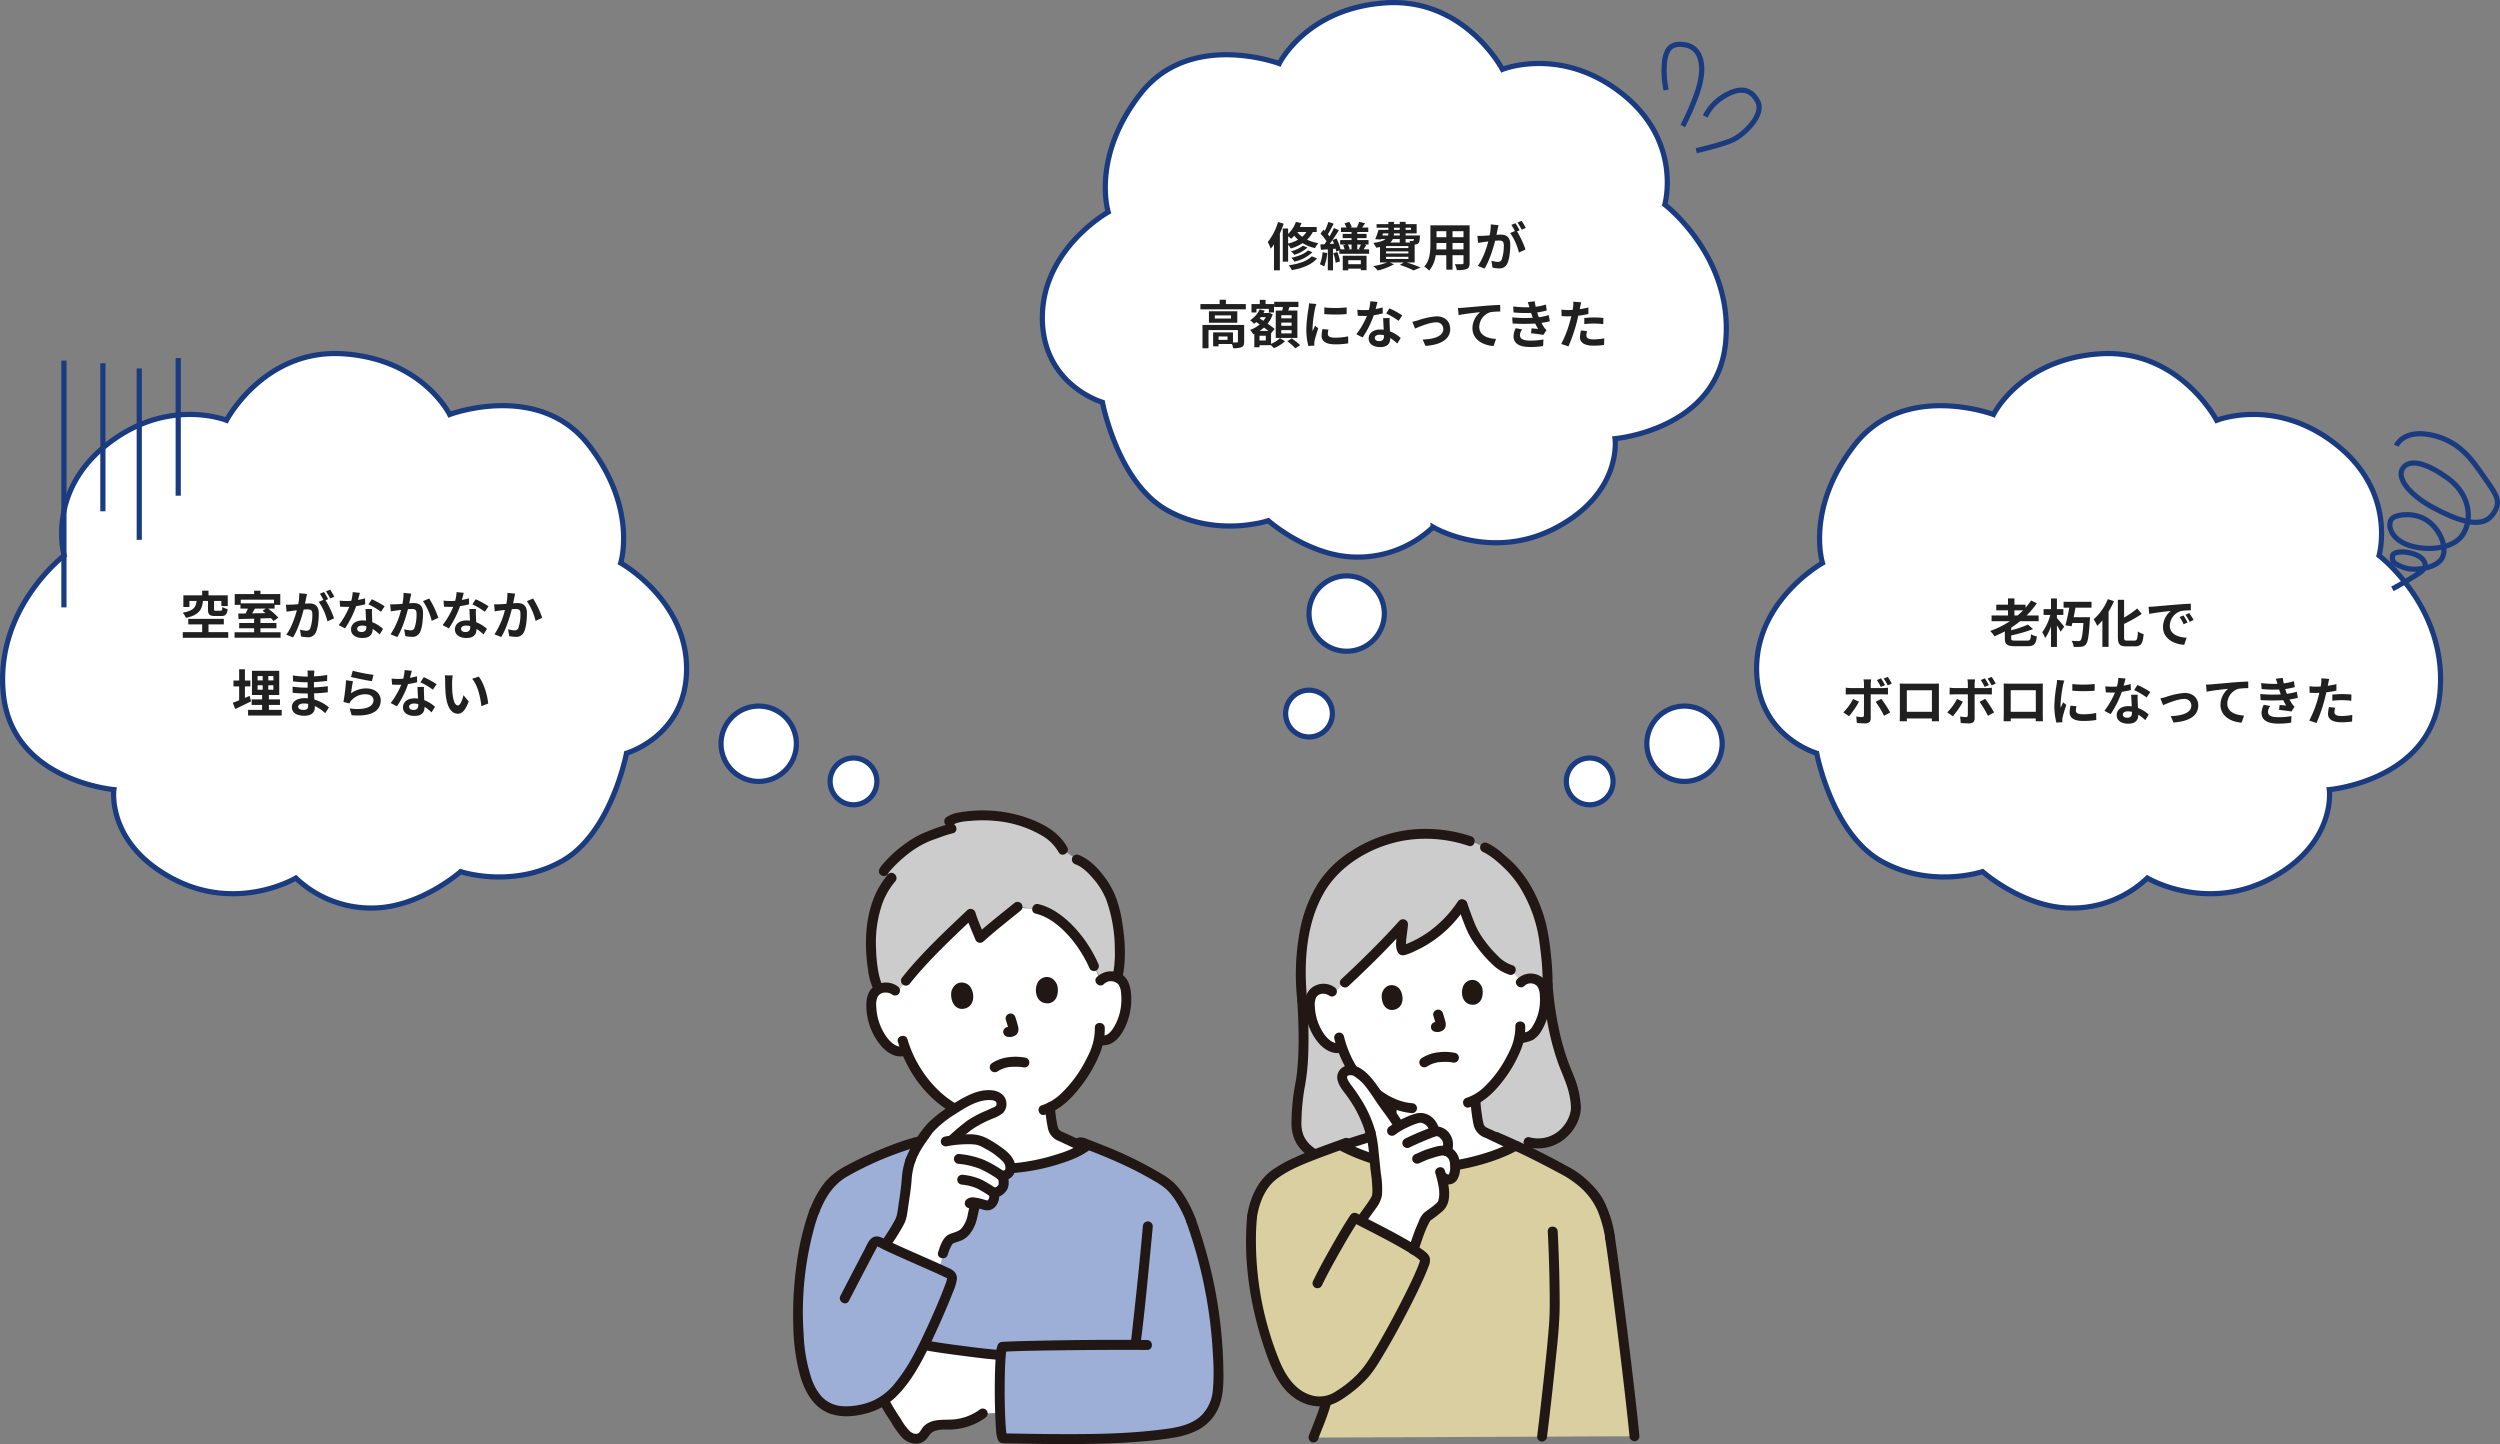 <svg xmlns="http://www.w3.org/2000/svg" width="962.531" height="555.988" viewBox="0 0 962.531 555.988">
  <rect x="0" y="0" width="962.531" height="555.988" fill="#808080" stroke="none"/>
  <g id="Group_70" data-name="Group 70" transform="translate(-491.72 -2208.013)">
    <g id="Group_69" data-name="Group 69">
      <path id="Union_3" data-name="Union 3" d="M141.84,213.485A42.016,42.016,0,0,1,112.9,201.936s-22.7,13.585-47.83,0-22.229-34.045-22.229-34.045S3.858,164.521.32,131.377s23.364-53.6,23.364-53.6S16.742,53.54,40.14,35.05,86.2,25.7,86.2,25.7,100.652-1.9,131.159.1s40.954,23.364,40.954,23.364,34.279-12.884,53.4,11.581,12.449,45.594,12.449,45.594,25.133,14.018,25.367,40.286S240.2,153.873,240.2,153.873s-5.808,30.907-24.933,41.588-38.918,4.005-38.918,4.005-15.83,14.02-34.124,14.02ZM318.6,164.732a9,9,0,1,1,9,9A9,9,0,0,1,318.6,164.732Zm-42-14.5a14.5,14.5,0,1,1,14.5,14.5A14.5,14.5,0,0,1,276.6,150.232Z" transform="translate(492.731 2344.131)" fill="#fff" stroke="#1a3b80" stroke-width="2"/>
      <path id="Union_4" data-name="Union 4" d="M141.84,0A42.016,42.016,0,0,0,112.9,11.551s-22.7-13.585-47.83,0S42.844,45.6,42.844,45.6,3.859,48.966.321,82.11s23.364,53.6,23.364,53.6-6.943,24.233,16.456,42.723,46.06,9.346,46.06,9.346,14.452,27.6,44.959,25.6,40.954-23.364,40.954-23.364,34.279,12.884,53.4-11.581,12.449-45.594,12.449-45.594,25.133-14.018,25.367-40.286S240.2,59.614,240.2,59.614s-5.808-30.907-24.933-41.588-38.918-4.005-38.918-4.005S160.521,0,142.228,0ZM318.6,48.754a9,9,0,1,0,9-9A9,9,0,0,0,318.6,48.754Zm-42,14.5a14.5,14.5,0,1,0,14.5-14.5A14.5,14.5,0,0,0,276.6,63.254Z" transform="translate(1431.371 2557.618) rotate(180)" fill="#fff" stroke="#1a3b80" stroke-width="2"/>
      <path id="Union_5" data-name="Union 5" d="M86.2,187.782s-22.663,9.145-46.06-9.346-16.455-42.722-16.455-42.722S-3.217,115.254.321,82.11,42.844,45.6,42.844,45.6s-2.9-20.46,22.229-34.044,47.83,0,47.83,0A42.019,42.019,0,0,1,141.84,0C160.3-.2,176.352,14.02,176.352,14.02s19.792-6.675,38.917,4.006S240.2,59.614,240.2,59.614s23.364,6.676,23.131,32.944-25.366,40.286-25.366,40.286,6.675,21.128-12.45,45.593-53.4,11.582-53.4,11.582-10.447,21.362-40.954,23.364c-1.069.07-2.115.1-3.145.1C99.66,213.485,86.2,187.782,86.2,187.782ZM131.667-21.746a14.5,14.5,0,0,1,14.5-14.5,14.5,14.5,0,0,1,14.5,14.5,14.5,14.5,0,0,1-14.5,14.5A14.5,14.5,0,0,1,131.667-21.746Zm20-38.5a9,9,0,0,1,9-9,9,9,0,0,1,9,9,9,9,0,0,1-9,9A9,9,0,0,1,151.667-60.246Z" transform="translate(1156.371 2422.5) rotate(180)" fill="#fff" stroke="#1a3b80" stroke-width="2"/>
      <line id="Line_26" data-name="Line 26" y2="53" transform="translate(560.333 2345.864)" fill="none" stroke="#1a3b80" stroke-width="2"/>
      <line id="Line_27" data-name="Line 27" y2="66" transform="translate(545.333 2349.864)" fill="none" stroke="#1a3b80" stroke-width="2"/>
      <line id="Line_28" data-name="Line 28" y2="57" transform="translate(531.333 2347.864)" fill="none" stroke="#1a3b80" stroke-width="2"/>
      <line id="Line_29" data-name="Line 29" y2="95" transform="translate(516.333 2346.864)" fill="none" stroke="#1a3b80" stroke-width="2"/>
      <path id="Path_157" data-name="Path 157" d="M-966.969-7190.308s2.58-6.356,13.367-4.135,15.588,9.232,20.316,16.064,7.38,9.593,3.119,14.923-13.61,1.842-22.716-3.066-14.32-11.568-11.444-15.282,9.637-1.5,17.43,4.2,9.6,15.166,5.583,21.458-15.758,6.482-22.177,3.659-6.9-8.27-4.98-9.888,8.819-2.409,13.673,1.069,7.677,10.482,5.394,14.383-10.608,4.99-14.446,3.6-4.809-2.158-4.621-4.378,5.349-2.041,8.819-.719,5.034,4.2,2.634,6.292-11.453,6.949-11.453,6.949" transform="translate(2381.294 9569.908)" fill="none" stroke="#1a3b80" stroke-width="2"/>
      <path id="Path_158" data-name="Path 158" d="M18.236,12.659A36.014,36.014,0,0,1,7.222,14.777C1.8,14.777-.318,12.53.038,7.345S5.671-.4,12.966.05,31.079,4.365,31.079,4.365" transform="translate(1148.261 2226.361) rotate(98)" fill="none" stroke="#1a3b80" stroke-width="2"/>
      <path id="Path_159" data-name="Path 159" d="M12.013,20.121a18.842,18.842,0,0,1-8.707-6.069c-3.865-4.748-4.921-9.326,0-13.02S16.776,4.476,19.23,7.985,25.562,21.7,25.562,21.7" transform="translate(1169.841 2243.742) rotate(98)" fill="none" stroke="#1a3b80" stroke-width="2"/>
      <path id="Path_843" data-name="Path 843" d="M-59.04-12.98V-9.8c0,1.98.48,2.62,2.72,2.62h2.38c1.6,0,2.24-.56,2.48-2.66a6.418,6.418,0,0,1-2.04-.82c-.08,1.26-.18,1.46-.68,1.46h-1.78c-.62,0-.74-.08-.74-.62v-3.16h2.82V-11h2.46v-4.14h-7.42v-1.8h-2.44v1.8h-7.24v4.48h2.34v-2.32h2.76c-.32,2.36-1.02,3.76-5.38,4.52a6.785,6.785,0,0,1,1.28,2c5.08-1.1,6.18-3.2,6.54-6.52Zm.2,12.02V-3.94h5.9V-6.08h-13.7v2.14h5.36V-.96h-7.46V1.2h17.5V-.96Zm22.08-9.08-1.28.86c.36.26.74.56,1.12.88l-5.14.1c.36-.58.76-1.22,1.12-1.84Zm3.14-3.44v1.42h-12.8v-1.42ZM-38.84-.92V-2.46h6.16V-4.5h-6.16V-6.24l4.06-.12a14.486,14.486,0,0,1,.98,1.12l1.86-1.3a25.3,25.3,0,0,0-3.96-3.5h2.5v-1.44h2.2v-4.16h-7.64v-1.28h-2.44v1.28h-7.46v4.16h2.2v1.44h2.88c-.26.62-.58,1.28-.88,1.88l-2.84.04.1,2.12c1.66-.04,3.76-.1,6-.16V-4.5h-5.74v2.04h5.74V-.92H-48.8v2.1h17.72V-.92ZM-20.9-15.66l-2.98-.3a20.355,20.355,0,0,1-.42,4.22c-1.02.1-1.96.16-2.58.18a19.1,19.1,0,0,1-2.14,0l.24,2.72c.62-.1,1.66-.24,2.24-.34.36-.04,1-.12,1.72-.2-.74,2.74-2.12,6.78-4.06,9.4l2.6,1.04c1.84-2.94,3.32-7.68,4.08-10.72.58-.04,1.08-.08,1.4-.08,1.24,0,1.94.22,1.94,1.82a15.873,15.873,0,0,1-.82,5.54,1.467,1.467,0,0,1-1.5.86,11.557,11.557,0,0,1-2.44-.42L-23.2.7a13.143,13.143,0,0,0,2.4.28A3.179,3.179,0,0,0-17.52-.86c.86-1.74,1.14-4.98,1.14-7.34,0-2.88-1.5-3.82-3.62-3.82-.42,0-1,.04-1.68.08.14-.72.3-1.46.42-2.06C-21.16-14.5-21.02-15.14-20.9-15.66Zm8.9-1.66-1.6.64a22.621,22.621,0,0,1,1.62,2.76l1.58-.68A26.606,26.606,0,0,0-12-17.32Zm-2.38.9-1.58.66A22.112,22.112,0,0,1-14.6-13.4l-1.8.78a22.492,22.492,0,0,1,3.36,7.5l2.54-1.16a36.293,36.293,0,0,0-3.26-6.98l.98-.42C-13.16-14.42-13.88-15.68-14.38-16.42Zm13.82.32-2.76-.28a16.819,16.819,0,0,1-.54,3.34c-.62.06-1.22.08-1.82.08a25.266,25.266,0,0,1-2.66-.14l.18,2.32c.86.06,1.68.08,2.5.08.34,0,.68,0,1.04-.02A31.511,31.511,0,0,1-8.7-3.66l2.42,1.24A36.852,36.852,0,0,0-2-10.98a34.7,34.7,0,0,0,3.5-.7L1.42-14a24.518,24.518,0,0,1-2.7.64C-.98-14.44-.72-15.46-.56-16.1ZM-1.6-2.26c0-.7.74-1.22,1.9-1.22a7.185,7.185,0,0,1,1.62.2v.4c0,1.1-.42,1.86-1.8,1.86C-.98-1.02-1.6-1.52-1.6-2.26ZM4.12-9.88H1.62c.04,1.22.14,3,.22,4.48-.46-.04-.9-.08-1.38-.08-2.78,0-4.42,1.5-4.42,3.46C-3.96.18-2,1.28.48,1.28c2.84,0,3.86-1.44,3.86-3.3v-.2A16.955,16.955,0,0,1,7.04-.08L8.38-2.22A13.079,13.079,0,0,0,4.24-4.78c-.04-1-.1-1.96-.12-2.54C4.1-8.2,4.06-9.04,4.12-9.88ZM7.56-8.82l1.42-2.1a34.451,34.451,0,0,0-4.94-2.72L2.76-11.66A28.866,28.866,0,0,1,7.56-8.82ZM19.24-15.8l-2.98-.3a22.168,22.168,0,0,1-.42,4.24c-1.02.08-1.96.14-2.58.16a19.1,19.1,0,0,1-2.14,0l.24,2.72c.6-.1,1.66-.24,2.22-.34.38-.04,1-.12,1.72-.2a30.066,30.066,0,0,1-4.04,9.4L13.86.92C15.7-2.02,17.18-6.76,17.94-9.8c.56-.04,1.06-.08,1.38-.08,1.26,0,1.94.22,1.94,1.82a15.919,15.919,0,0,1-.8,5.54,1.482,1.482,0,0,1-1.5.86,11.718,11.718,0,0,1-2.46-.42L16.94.56a12.938,12.938,0,0,0,2.4.28A3.2,3.2,0,0,0,22.62-1c.86-1.74,1.14-4.98,1.14-7.34,0-2.88-1.5-3.82-3.62-3.82-.42,0-1.02.04-1.68.08.14-.72.28-1.46.42-2.06C18.98-14.64,19.12-15.28,19.24-15.8Zm6.88,1.88L23.74-12.9A23,23,0,0,1,27.1-5.3l2.54-1.18A34.568,34.568,0,0,0,26.12-13.92ZM39.44-16.1l-2.76-.28a16.819,16.819,0,0,1-.54,3.34c-.62.06-1.22.08-1.82.08a25.266,25.266,0,0,1-2.66-.14l.18,2.32c.86.06,1.68.08,2.5.08.34,0,.68,0,1.04-.02A31.511,31.511,0,0,1,31.3-3.66l2.42,1.24A36.852,36.852,0,0,0,38-10.98a34.7,34.7,0,0,0,3.5-.7L41.42-14a24.519,24.519,0,0,1-2.7.64C39.02-14.44,39.28-15.46,39.44-16.1ZM38.4-2.26c0-.7.74-1.22,1.9-1.22a7.185,7.185,0,0,1,1.62.2v.4c0,1.1-.42,1.86-1.8,1.86C39.02-1.02,38.4-1.52,38.4-2.26Zm5.72-7.62h-2.5c.04,1.22.14,3,.22,4.48-.46-.04-.9-.08-1.38-.08-2.78,0-4.42,1.5-4.42,3.46,0,2.2,1.96,3.3,4.44,3.3,2.84,0,3.86-1.44,3.86-3.3v-.2a16.955,16.955,0,0,1,2.7,2.14l1.34-2.14a13.079,13.079,0,0,0-4.14-2.56c-.04-1-.1-1.96-.12-2.54C44.1-8.2,44.06-9.04,44.12-9.88Zm3.44,1.06,1.42-2.1a34.451,34.451,0,0,0-4.94-2.72l-1.28,1.98A28.866,28.866,0,0,1,47.56-8.82ZM59.24-15.8l-2.98-.3a22.168,22.168,0,0,1-.42,4.24c-1.02.08-1.96.14-2.58.16a19.1,19.1,0,0,1-2.14,0l.24,2.72c.6-.1,1.66-.24,2.22-.34.38-.04,1-.12,1.72-.2a30.066,30.066,0,0,1-4.04,9.4L53.86.92C55.7-2.02,57.18-6.76,57.94-9.8c.56-.04,1.06-.08,1.38-.08,1.26,0,1.94.22,1.94,1.82a15.919,15.919,0,0,1-.8,5.54,1.482,1.482,0,0,1-1.5.86,11.718,11.718,0,0,1-2.46-.42L56.94.56a12.938,12.938,0,0,0,2.4.28A3.2,3.2,0,0,0,62.62-1c.86-1.74,1.14-4.98,1.14-7.34,0-2.88-1.5-3.82-3.62-3.82-.42,0-1.02.04-1.68.08.14-.72.28-1.46.42-2.06C58.98-14.64,59.12-15.28,59.24-15.8Zm6.88,1.88L63.74-12.9A23,23,0,0,1,67.1-5.3l2.54-1.18A34.568,34.568,0,0,0,66.12-13.92ZM-43,23.58l-1.82.76V19.92h2.1V17.66h-2.1V13.32h-2.22v4.34h-2.18v2.26h2.18v5.36c-.94.38-1.76.7-2.46.94l.96,2.4c1.8-.84,4.02-1.92,6.1-2.94Zm3.06-4.1h1.96V21.2h-1.96Zm0-3.54h1.96v1.68h-1.96Zm6.08,1.68h-1.96V15.94h1.96Zm0,3.58h-1.96V19.48h1.96Zm-1.72,7.76v-1.9h4.26V24.92h-4.26v-1.7h3.98v-9.3H-42.1v9.3h3.9v1.7h-4.02v2.14h4.02v1.9h-5.4v2.18h12.94V28.96Zm11.26-1.22c0-.68.78-1.24,2.2-1.24a11.108,11.108,0,0,1,1.64.14c.02.36.02.64.02.86,0,1.16-.7,1.46-1.76,1.46C-23.6,28.96-24.32,28.5-24.32,27.74Zm6.26-13.92h-2.7a8.04,8.04,0,0,1,.12,1.38v.94h-.78a37.339,37.339,0,0,1-4.94-.44l.06,2.28a45.976,45.976,0,0,0,4.9.36h.74c-.02.68-.02,1.4-.02,2.06h-.96a35.341,35.341,0,0,1-4.82-.38l.02,2.36c1.32.16,3.6.26,4.76.26h1.04c.02.6.04,1.24.08,1.86-.4-.04-.82-.06-1.24-.06-3.08,0-4.94,1.42-4.94,3.44,0,2.12,1.68,3.34,4.88,3.34,2.64,0,3.94-1.32,3.94-3.02,0-.22,0-.46-.02-.74a15.33,15.33,0,0,1,4.04,2.78L-12.46,28a15.658,15.658,0,0,0-5.6-3.02c-.06-.8-.1-1.62-.14-2.38,1.92-.06,3.48-.2,5.28-.4l.02-2.36c-1.62.22-3.32.38-5.34.48V18.26c1.94-.1,3.76-.28,5.08-.44l.02-2.3a41.917,41.917,0,0,1-5.06.54c0-.32,0-.62.02-.82A13.508,13.508,0,0,1-18.06,13.82Zm14.74.08-.64,2.4c1.56.4,6.02,1.34,8.04,1.6l.6-2.44A61.215,61.215,0,0,1-3.32,13.9Zm.12,4.02-2.68-.38a73.784,73.784,0,0,1-1,8.36l2.3.58a4.846,4.846,0,0,1,.74-1.16,7.12,7.12,0,0,1,5.56-2.36c1.74,0,2.98.96,2.98,2.26,0,2.54-3.18,4-9.18,3.18l.76,2.62c8.32.7,11.2-2.1,11.2-5.74,0-2.42-2.04-4.58-5.54-4.58a9.79,9.79,0,0,0-5.9,1.9C-3.82,21.46-3.46,19.02-3.2,17.92ZM19.44,13.9l-2.76-.28a16.819,16.819,0,0,1-.54,3.34c-.62.06-1.22.08-1.82.08a25.266,25.266,0,0,1-2.66-.14l.18,2.32c.86.06,1.68.08,2.5.08.34,0,.68,0,1.04-.02a31.511,31.511,0,0,1-4.08,7.06l2.42,1.24A36.852,36.852,0,0,0,18,19.02a34.7,34.7,0,0,0,3.5-.7L21.42,16a24.519,24.519,0,0,1-2.7.64C19.02,15.56,19.28,14.54,19.44,13.9ZM18.4,27.74c0-.7.74-1.22,1.9-1.22a7.185,7.185,0,0,1,1.62.2v.4c0,1.1-.42,1.86-1.8,1.86C19.02,28.98,18.4,28.48,18.4,27.74Zm5.72-7.62h-2.5c.04,1.22.14,3,.22,4.48-.46-.04-.9-.08-1.38-.08-2.78,0-4.42,1.5-4.42,3.46,0,2.2,1.96,3.3,4.44,3.3,2.84,0,3.86-1.44,3.86-3.3v-.2a16.955,16.955,0,0,1,2.7,2.14l1.34-2.14a13.079,13.079,0,0,0-4.14-2.56c-.04-1-.1-1.96-.12-2.54C24.1,21.8,24.06,20.96,24.12,20.12Zm3.44,1.06,1.42-2.1a34.451,34.451,0,0,0-4.94-2.72l-1.28,1.98A28.866,28.866,0,0,1,27.56,21.18ZM35.2,15.7l-3.08-.04a12.156,12.156,0,0,1,.16,2.04c0,1.22.02,3.56.22,5.4.56,5.36,2.46,7.34,4.66,7.34,1.6,0,2.86-1.22,4.18-4.7l-2-2.44c-.38,1.6-1.18,3.94-2.12,3.94-1.26,0-1.86-1.98-2.14-4.86-.12-1.44-.14-2.94-.12-4.24A16.181,16.181,0,0,1,35.2,15.7Zm10,.46-2.54.82c2.18,2.48,3.24,7.34,3.56,10.56l2.62-1.02C48.62,23.46,47.1,18.46,45.2,16.16Z" transform="translate(630.833 2452.364)" fill="#202020"/>
      <path id="Path_844" data-name="Path 844" d="M-48.05-16.88a22.649,22.649,0,0,1-3.96,7.72A18.7,18.7,0,0,1-50.87-6.6a15.989,15.989,0,0,0,1.26-1.68v10h2.26V-12.44c.56-1.24,1.06-2.54,1.48-3.78Zm3.88,5.52a11.428,11.428,0,0,1,1.18.96,11.021,11.021,0,0,0,1.16-1.2,13.257,13.257,0,0,0,1.48,1.54,15.2,15.2,0,0,1-3.82,1.48Zm7.02-1.66a7.792,7.792,0,0,1-1.6,1.84,9.4,9.4,0,0,1-1.92-1.84Zm3.98,0v-1.92h-6.5a14.076,14.076,0,0,0,.64-1.5l-2.14-.5a12.159,12.159,0,0,1-3,4.66V-14.4h-2.06V-1.6h2.06V-8.12a8.733,8.733,0,0,1,1.04,1.44,17.245,17.245,0,0,0,4.56-2.06,15.1,15.1,0,0,0,4.76,1.9,9.585,9.585,0,0,1,1.28-1.9,15.513,15.513,0,0,1-4.36-1.34,10.844,10.844,0,0,0,2.22-2.94Zm-3.34,7.08c-1.32,1.32-3.92,2.32-6.42,2.84a7.261,7.261,0,0,1,1.16,1.48,14.568,14.568,0,0,0,6.96-3.62Zm-1.96-1.82a12,12,0,0,1-4.6,2.16,6.177,6.177,0,0,1,1.26,1.36,12.938,12.938,0,0,0,5.08-2.8Zm3.4,4.08C-36.79-1.8-40.25-.72-43.93-.22a8.29,8.29,0,0,1,1.2,1.88c4.08-.74,7.62-2.08,9.7-4.52Zm4.14-1.56A14.577,14.577,0,0,1-31.95-.6a10.616,10.616,0,0,1,1.66.8,16.93,16.93,0,0,0,1.18-5.14Zm4.14.38a15.71,15.71,0,0,1,.92,3.68l1.66-.54a14.281,14.281,0,0,0-1.02-3.6Zm10.62,2.68V-.64h-4.84V-2.18Zm-6.96,3.9h2.12V1.08h4.84v.6h2.2V-3.9h-9.16ZM-28.17-8.42c.36-.46.7-.96,1.06-1.48a12.461,12.461,0,0,1,.6,1.38Zm8.42.22v1.84h-1.26l.54-.18a5.825,5.825,0,0,0-.68-1.66Zm3.6,0c-.22.56-.54,1.22-.78,1.7l.4.14h-1.02V-8.2Zm1.04,1.84c.3-.46.66-1,1.04-1.6l-.78-.24h1.64V-9.92h-4.34v-.74h3.58V-12.3h-3.58v-.72h4.24v-1.74h-2.36c.34-.48.72-1.04,1.14-1.64l-2.28-.56a13.6,13.6,0,0,1-.88,2.12l.24.08h-2.68l.46-.18a8.011,8.011,0,0,0-1-1.98l-1.8.6a10.191,10.191,0,0,1,.76,1.56h-2.12v1.74h4.08v.72h-3.42v1.64h3.42v.74h-4.38V-8.2h2.2l-1.08.32a7.5,7.5,0,0,1,.6,1.52h-1.58a17.716,17.716,0,0,0-1.56-4.18l-1.56.64c.88-1.26,1.74-2.6,2.48-3.82l-1.88-.86c-.46.98-1.06,2.14-1.72,3.26a10.3,10.3,0,0,0-.64-.82c.7-1.12,1.52-2.7,2.24-4.08l-2.02-.7a24.74,24.74,0,0,1-1.44,3.48c-.16-.16-.32-.32-.48-.46l-1.14,1.54a16.956,16.956,0,0,1,2.32,2.9c-.26.4-.54.8-.8,1.16-.58.02-1.1.06-1.58.08l.24,2.06,2.64-.2v8.1h2V-6.52l1.02-.08a11.164,11.164,0,0,1,.26,1.14l1.14-.5v1.32h11.48V-6.36Zm8.64,2.88h8.6v.82h-8.6Zm5.28-6.82v1.32H-4.83a4.055,4.055,0,0,0,.98-1.32Zm-6.44-2.18h2.04a2.452,2.452,0,0,1-.12.78H-7.89Zm4.22-2.18h2.22v.8H-3.41Zm6.56,0v.8H1.07v-.8ZM-1.19-11.7H-3.47l.06-.78h2.22Zm5.46,1.4a1.219,1.219,0,0,1-.18.58.459.459,0,0,1-.42.14,5.9,5.9,0,0,1-1.1-.06,4.179,4.179,0,0,1,.24.66H1.07V-10.3ZM2.13-6.84h-8.6v-.78h8.6Zm0,2.08h-8.6v-.8h8.6ZM4.55-1.3V-8.2c.12,0,.22-.02.3-.02A1.782,1.782,0,0,0,6.01-8.7c.34-.36.46-1.08.56-2.38.02-.22.04-.62.04-.62H1.07v-.78H5.31v-3.58H1.07v-.86H-1.19v.86H-3.41v-.86H-5.57v.86h-4.54v1.4h4.54v.8h-3.8a30.223,30.223,0,0,1-1.26,3.6l2.16.14.06-.18h1.76c-.82.66-2.26,1.16-4.74,1.48a9.244,9.244,0,0,1,1.12,1.84c.54-.08,1.02-.16,1.48-.26V-1.3h2.72A27.153,27.153,0,0,1-11.37.1,15.368,15.368,0,0,1-9.65,1.8,25.561,25.561,0,0,0-3.41-.58L-4.99-1.3H.35l-1.52.94A42.2,42.2,0,0,1,4.17,1.76L6.81.62C5.55.08,3.45-.68,1.53-1.3ZM19.13-6.34V-8.8h4.22v2.46Zm-6.22,0c.04-.74.06-1.46.06-2.1V-8.8h3.76v2.46Zm3.82-7v2.32H12.97v-2.32Zm6.62,2.32H19.13v-2.32h4.22Zm2.36-4.58H10.61v7.14c0,2.8-.18,6.36-2.36,8.76a8.785,8.785,0,0,1,1.88,1.54A11.453,11.453,0,0,0,12.65-4.1h4.08V1.48h2.4V-4.1h4.22v3c0,.36-.14.48-.52.48-.36,0-1.68.02-2.8-.04a8.992,8.992,0,0,1,.76,2.28,9.288,9.288,0,0,0,3.84-.42c.8-.36,1.08-1,1.08-2.28Zm11.12-.06-2.98-.3a20.354,20.354,0,0,1-.42,4.22c-1.02.1-1.96.16-2.58.18a19.1,19.1,0,0,1-2.14,0l.24,2.72c.62-.1,1.66-.24,2.24-.34.36-.04,1-.12,1.72-.2-.74,2.74-2.12,6.78-4.06,9.4l2.6,1.04c1.84-2.94,3.32-7.68,4.08-10.72.58-.04,1.08-.08,1.4-.08,1.24,0,1.94.22,1.94,1.82a15.873,15.873,0,0,1-.82,5.54,1.467,1.467,0,0,1-1.5.86,11.557,11.557,0,0,1-2.44-.42L34.53.7a13.143,13.143,0,0,0,2.4.28A3.179,3.179,0,0,0,40.21-.86c.86-1.74,1.14-4.98,1.14-7.34,0-2.88-1.5-3.82-3.62-3.82-.42,0-1,.04-1.68.08.14-.72.3-1.46.42-2.06C36.57-14.5,36.71-15.14,36.83-15.66Zm8.9-1.66-1.6.64a22.62,22.62,0,0,1,1.62,2.76l1.58-.68A26.607,26.607,0,0,0,45.73-17.32Zm-2.38.9-1.58.66a22.113,22.113,0,0,1,1.36,2.36l-1.8.78a22.492,22.492,0,0,1,3.36,7.5l2.54-1.16a36.293,36.293,0,0,0-3.26-6.98l.98-.42C44.57-14.42,43.85-15.68,43.35-16.42ZM-67.5,28.5h-3.46V27.2h3.46Zm6.4-5.76H-77.14v9h2.32V24.72H-63.5v4.46c0,.24-.08.3-.38.32-.22.02-.84.02-1.52,0V25.62h-7.64V31h2.08v-.9h5.16a6.746,6.746,0,0,1,.46,1.6,7.983,7.983,0,0,0,3.24-.38c.78-.36,1-1,1-2.1Zm-5.06-2.44H-72.4V19.08h6.24Zm-8.5-2.8v4.4h10.92V17.5Zm6.54-2.78V13.04h-2.42v1.68h-7.4v2.02h17.48V14.72Zm25.28,5.5H-46.8V19h3.96Zm0,2.86H-46.8V21.86h3.96Zm0,2.92H-46.8V24.76h3.96Zm-6.1-8.78V27.76h8.34V17.22h-3.54c.16-.42.32-.88.48-1.36h3.46V13.84h-9.34v2.02h3.36c-.08.44-.16.92-.24,1.36Zm-7.42-.66h4.78v1.38h1.98V14.72h-3.26V13.1h-2.22v1.62h-3.2v3.22h1.92Zm3.6,12.18h-2.42V26.9h2.42Zm-2.38-3.68a14.541,14.541,0,0,0,1.68-1.3c.6.46,1.2.9,1.7,1.3Zm2.4-5.32a8.548,8.548,0,0,1-.98,1.42l-1.38-.9c.14-.18.28-.34.42-.52Zm2,6.16.04.04,1.34-1.66a31.418,31.418,0,0,0-2.72-2,11.638,11.638,0,0,0,1.98-3.6l-1.34-.62-.36.1h-1.86a7.894,7.894,0,0,0,.46-.92l-1.94-.48a9.618,9.618,0,0,1-3.66,4.18,8.972,8.972,0,0,1,1.5,1.38,9.16,9.16,0,0,0,.86-.68l1.32.92a11.862,11.862,0,0,1-3.68,2.1,6.865,6.865,0,0,1,1.2,1.7l.42-.18v5.18h2v-.8h4.44a14.107,14.107,0,0,1,1.1,1.14,14.222,14.222,0,0,0,4.26-2.66l-1.92-1.2a11.335,11.335,0,0,1-3.44,2.2Zm6.24,3.12a22.038,22.038,0,0,1,3.12,2.74l1.84-1.22a25.177,25.177,0,0,0-3.24-2.6Zm14.26-13v2.56a53.679,53.679,0,0,0,8.6,0V16A41.127,41.127,0,0,1-30.24,16.02Zm1.6,8.54-2.3-.22a12.219,12.219,0,0,0-.34,2.6c0,2.06,1.66,3.28,5.1,3.28a28.324,28.324,0,0,0,5.16-.38l-.04-2.7a23.642,23.642,0,0,1-5.02.52c-2.04,0-2.8-.54-2.8-1.42A6.789,6.789,0,0,1-28.64,24.56Zm-4.68-9.88-2.8-.24c-.02.64-.14,1.4-.2,1.96a55.769,55.769,0,0,0-.84,7.92,25.566,25.566,0,0,0,.78,6.54l2.32-.16c-.02-.28-.04-.6-.04-.82a6.035,6.035,0,0,1,.1-.94c.22-1.06.88-3.24,1.44-4.9l-1.24-.98c-.28.66-.6,1.36-.9,2.04a9.65,9.65,0,0,1-.08-1.3,53.045,53.045,0,0,1,.96-7.34C-33.74,16.1-33.48,15.1-33.32,14.68Zm23.56-.78-2.76-.28a16.819,16.819,0,0,1-.54,3.34c-.62.06-1.22.08-1.82.08a25.266,25.266,0,0,1-2.66-.14l.18,2.32c.86.06,1.68.08,2.5.08.34,0,.68,0,1.04-.02a31.511,31.511,0,0,1-4.08,7.06l2.42,1.24a36.852,36.852,0,0,0,4.28-8.56,34.7,34.7,0,0,0,3.5-.7L-7.78,16a24.518,24.518,0,0,1-2.7.64C-10.18,15.56-9.92,14.54-9.76,13.9ZM-10.8,27.74c0-.7.74-1.22,1.9-1.22a7.185,7.185,0,0,1,1.62.2v.4c0,1.1-.42,1.86-1.8,1.86C-10.18,28.98-10.8,28.48-10.8,27.74Zm5.72-7.62h-2.5c.04,1.22.14,3,.22,4.48-.46-.04-.9-.08-1.38-.08-2.78,0-4.42,1.5-4.42,3.46,0,2.2,1.96,3.3,4.44,3.3,2.84,0,3.86-1.44,3.86-3.3v-.2a16.955,16.955,0,0,1,2.7,2.14l1.34-2.14a13.079,13.079,0,0,0-4.14-2.56c-.04-1-.1-1.96-.12-2.54C-5.1,21.8-5.14,20.96-5.08,20.12Zm3.44,1.06,1.42-2.1a34.451,34.451,0,0,0-4.94-2.72l-1.28,1.98A28.866,28.866,0,0,1-1.64,21.18Zm5.3.36,1.04,2.6c1.7-.72,5.7-2.38,8.02-2.38a2.564,2.564,0,0,1,2.86,2.54c0,2.72-3.36,3.94-7.94,4.06L8.7,30.82c6.36-.4,9.54-2.86,9.54-6.48,0-3.02-2.12-4.9-5.28-4.9A28.175,28.175,0,0,0,5.78,21C5.18,21.18,4.26,21.42,3.66,21.54Zm17.56-5.3.26,2.74c2.32-.5,6.4-.94,8.28-1.14a8.054,8.054,0,0,0-2.96,6.18c0,4.32,3.96,6.58,8.14,6.86l.94-2.74c-3.38-.18-6.46-1.38-6.46-4.66a6.084,6.084,0,0,1,4.22-5.62,22.632,22.632,0,0,1,3.86-.26l-.02-2.56c-1.4.04-3.6.18-5.66.34-3.66.32-6.96.62-8.62.76C22.8,16.18,22.02,16.22,21.22,16.24Zm20.9,3.6.14,2.36a74.379,74.379,0,0,0,8.7.02c.32.68.7,1.38,1.12,2.08-.6-.06-1.68-.16-2.52-.24l-.2,1.9c1.46.16,3.62.42,4.74.64l1.22-1.84a6.1,6.1,0,0,1-.9-1.02,18.2,18.2,0,0,1-1.04-1.78,26.8,26.8,0,0,0,3.2-.62l-.4-2.36a25.821,25.821,0,0,1-3.82.8c-.12-.32-.24-.62-.34-.9-.1-.3-.2-.62-.3-.94a29.156,29.156,0,0,0,3.68-.74l-.32-2.3a22.987,22.987,0,0,1-3.94.86q-.21-1.02-.36-2.1l-2.68.3c.24.7.44,1.34.64,1.98a41.6,41.6,0,0,1-6.26-.3l.14,2.3a46.761,46.761,0,0,0,6.74.18c.12.34.24.72.4,1.18.08.22.16.46.26.7A51.251,51.251,0,0,1,42.12,19.84Zm3.84,4.64L43.48,24a6.642,6.642,0,0,0-.86,3.22c.04,2.86,2.52,4.04,6.52,4.04A30.718,30.718,0,0,0,54,30.88l.14-2.54a26.323,26.323,0,0,1-5.02.44c-2.64,0-4.04-.6-4.04-2.08A3.754,3.754,0,0,1,45.96,24.48Zm24.98.64-2.38-.24a13.986,13.986,0,0,0-.36,2.68c0,2.02,1.82,3.18,5.18,3.18a32.1,32.1,0,0,0,4.08-.28l.1-2.56a23.472,23.472,0,0,1-4.16.42c-2.14,0-2.74-.66-2.74-1.54A6.852,6.852,0,0,1,70.94,25.12ZM68.68,14.04l-3.06-.24a10.252,10.252,0,0,1-.06,2.02q-.06.48-.18,1.14-.93.06-1.8.06a19.792,19.792,0,0,1-2.52-.16l.06,2.5c.7.04,1.46.08,2.42.08.42,0,.86-.02,1.32-.04-.12.58-.28,1.14-.42,1.68a43.3,43.3,0,0,1-3.46,9l2.78.94a62.148,62.148,0,0,0,3.18-9.26c.22-.82.42-1.7.6-2.56a36.819,36.819,0,0,0,3.9-.66v-2.5c-1.1.26-2.22.48-3.34.64.06-.28.12-.54.16-.76C68.34,15.48,68.52,14.58,68.68,14.04Zm1.18,6.04v2.34a34.363,34.363,0,0,1,3.86-.2,29.32,29.32,0,0,1,3.44.24l.06-2.4a35.171,35.171,0,0,0-3.52-.18C72.42,19.88,70.98,19.98,69.86,20.08Z" transform="translate(1031.833 2310.364)" fill="#202020"/>
      <path id="Path_845" data-name="Path 845" d="M-32.53-12.36h3.34a24.842,24.842,0,0,1-2.12,1.96h-1.22Zm9.32,4.18V-10.4h-4.62a32.715,32.715,0,0,0,3.94-4.7l-2.22-1.06a25.713,25.713,0,0,1-2.14,2.78v-1.16h-4.28v-2.42h-2.48v2.42h-4.52v2.18h4.52v1.96h-6.32v2.22h7.06a34.494,34.494,0,0,1-7.6,3.76,14.262,14.262,0,0,1,1.66,2.04c1.34-.56,2.68-1.18,3.98-1.88v2.68c0,2.34.86,3.02,3.98,3.02h4.7c2.6,0,3.32-.78,3.66-3.74a7.433,7.433,0,0,1-2.24-.86c-.14,2.1-.36,2.46-1.6,2.46h-4.34c-1.46,0-1.7-.12-1.7-.9V-2.7a60.416,60.416,0,0,0,8.42-2.44l-1.98-1.74A38.149,38.149,0,0,1-33.77-4.7v-1a41.62,41.62,0,0,0,3.44-2.48Zm7.04-2.42h2.48v-2.24h-2.48v-4.1h-2.28v4.1h-2.86v2.24h2.58a19.461,19.461,0,0,1-3.1,6.68,11.721,11.721,0,0,1,1.12,2.24,17.153,17.153,0,0,0,2.26-4.5v7.9h2.28v-8.3a25.359,25.359,0,0,1,1.42,2.44l1.38-1.92c-.4-.52-2.1-2.58-2.8-3.32Zm13.32-2.78v-2.28H-13.61v2.28h2.2c-.42,2.36-1,4.98-1.5,6.78l2.38.36q.15-.57.3-1.26h4.26c-.28,4.32-.62,6.22-1.12,6.7a1.032,1.032,0,0,1-.82.28c-.5,0-1.52-.02-2.62-.12a5.539,5.539,0,0,1,.8,2.34,18.385,18.385,0,0,0,2.86-.04A2.542,2.542,0,0,0-5.01.74c.76-.88,1.16-3.32,1.52-9.46.02-.28.06-1,.06-1h-6.3c.24-1.2.48-2.46.7-3.66Zm6.28-3.3A20.668,20.668,0,0,1-2.03-8.9,17.449,17.449,0,0,1-.65-6.38,22.659,22.659,0,0,0,1.33-8.5V1.7H3.71V-11.86A32.212,32.212,0,0,0,5.79-15.9ZM10.79-.72c-.96,0-1.1-.2-1.1-1.38V-7.14A48.448,48.448,0,0,0,16.49-11l-1.76-2.08a34.017,34.017,0,0,1-5.04,3.5v-6.84H7.29v14.3c0,2.82.72,3.62,3.24,3.62h3.42c2.36,0,2.98-1.26,3.26-4.7a6.866,6.866,0,0,1-2.2-1.02c-.16,2.82-.32,3.5-1.28,3.5Zm8.32-13,.26,2.74c2.32-.5,6.4-.94,8.28-1.14a8,8,0,0,0-2.98,6.18c0,4.34,3.96,6.58,8.16,6.86l.94-2.74c-3.4-.18-6.48-1.36-6.48-4.66a6.078,6.078,0,0,1,4.24-5.6,20.777,20.777,0,0,1,3.86-.28l-.02-2.56c-1.42.06-3.6.18-5.66.36-3.66.3-6.96.6-8.64.74C20.69-13.78,19.91-13.74,19.11-13.72ZM32.53-10.4l-1.48.62A15.431,15.431,0,0,1,32.61-7l1.52-.68A24.825,24.825,0,0,0,32.53-10.4Zm2.24-.92-1.46.68a17.6,17.6,0,0,1,1.64,2.7l1.5-.72A29.917,29.917,0,0,0,34.77-11.32ZM-92.38,22.82l-2.26-1.06a20.841,20.841,0,0,1-3.76,5.16l2.16,1.48A31.39,31.39,0,0,0-92.38,22.82Zm8.6-1.12-2.18,1.18a37.973,37.973,0,0,1,3.24,5.36l2.36-1.28A46.488,46.488,0,0,0-83.78,21.7Zm-.12-7.88-1.58.66a21.746,21.746,0,0,1,1.5,2.64l1.62-.68A29.773,29.773,0,0,0-83.9,13.82Zm2.6-.56-1.58.64a19.471,19.471,0,0,1,1.56,2.64l1.58-.7A22.727,22.727,0,0,0-81.3,13.26Zm-6.38.96h-2.96a10.36,10.36,0,0,1,.18,1.74v1.6h-5.08a15.227,15.227,0,0,1-1.94-.16v2.66c.56-.06,1.34-.08,1.94-.08h5.08V20c0,.94,0,7.28-.02,8.02-.02.52-.22.72-.74.72a13.833,13.833,0,0,1-2.22-.24l.24,2.48a28.878,28.878,0,0,0,3.26.18c1.42,0,2.08-.72,2.08-1.88v-9.3h4.68c.54,0,1.32.02,1.96.06V17.42a16.187,16.187,0,0,1-1.98.14h-4.66v-1.6A16.21,16.21,0,0,1-87.68,14.22Zm11,1.6c.04.56.04,1.38.04,1.94v9.78c0,.96-.06,2.7-.06,2.8h2.76c0-.06,0-.52-.02-1.08h9.64c0,.58-.02,1.04-.02,1.08h2.76c0-.08-.04-2-.04-2.78v-9.8c0-.6,0-1.34.04-1.94-.72.04-1.48.04-1.98.04h-11C-75.1,15.86-75.86,15.84-76.68,15.82Zm2.72,2.58h9.66v8.3h-9.66Zm21.58,4.42-2.26-1.06a20.841,20.841,0,0,1-3.76,5.16l2.16,1.48A31.39,31.39,0,0,0-52.38,22.82Zm8.6-1.12-2.18,1.18a37.973,37.973,0,0,1,3.24,5.36l2.36-1.28A46.489,46.489,0,0,0-43.78,21.7Zm-.12-7.88-1.58.66a21.746,21.746,0,0,1,1.5,2.64l1.62-.68A29.774,29.774,0,0,0-43.9,13.82Zm2.6-.56-1.58.64a19.471,19.471,0,0,1,1.56,2.64l1.58-.7A22.727,22.727,0,0,0-41.3,13.26Zm-6.38.96h-2.96a10.361,10.361,0,0,1,.18,1.74v1.6h-5.08a15.227,15.227,0,0,1-1.94-.16v2.66c.56-.06,1.34-.08,1.94-.08h5.08V20c0,.94,0,7.28-.02,8.02-.02.52-.22.72-.74.72a13.833,13.833,0,0,1-2.22-.24l.24,2.48a28.878,28.878,0,0,0,3.26.18c1.42,0,2.08-.72,2.08-1.88v-9.3h4.68c.54,0,1.32.02,1.96.06V17.42a16.187,16.187,0,0,1-1.98.14h-4.66v-1.6A16.213,16.213,0,0,1-47.68,14.22Zm11,1.6c.04.56.04,1.38.04,1.94v9.78c0,.96-.06,2.7-.06,2.8h2.76c0-.06,0-.52-.02-1.08h9.64c0,.58-.02,1.04-.02,1.08h2.76c0-.08-.04-2-.04-2.78v-9.8c0-.6,0-1.34.04-1.94-.72.04-1.48.04-1.98.04h-11C-35.1,15.86-35.86,15.84-36.68,15.82Zm2.72,2.58h9.66v8.3h-9.66Zm23.72-2.38v2.56a53.679,53.679,0,0,0,8.6,0V16A41.127,41.127,0,0,1-10.24,16.02Zm1.6,8.54-2.3-.22a12.219,12.219,0,0,0-.34,2.6c0,2.06,1.66,3.28,5.1,3.28a28.324,28.324,0,0,0,5.16-.38l-.04-2.7a23.642,23.642,0,0,1-5.02.52c-2.04,0-2.8-.54-2.8-1.42A6.788,6.788,0,0,1-8.64,24.56Zm-4.68-9.88-2.8-.24c-.02.64-.14,1.4-.2,1.96a55.769,55.769,0,0,0-.84,7.92,25.566,25.566,0,0,0,.78,6.54l2.32-.16c-.02-.28-.04-.6-.04-.82a6.035,6.035,0,0,1,.1-.94c.22-1.06.88-3.24,1.44-4.9l-1.24-.98c-.28.66-.6,1.36-.9,2.04a9.649,9.649,0,0,1-.08-1.3,53.046,53.046,0,0,1,.96-7.34C-13.74,16.1-13.48,15.1-13.32,14.68Zm23.56-.78-2.76-.28a16.819,16.819,0,0,1-.54,3.34c-.62.06-1.22.08-1.82.08a25.266,25.266,0,0,1-2.66-.14l.18,2.32c.86.06,1.68.08,2.5.08.34,0,.68,0,1.04-.02A31.511,31.511,0,0,1,2.1,26.34l2.42,1.24A36.852,36.852,0,0,0,8.8,19.02a34.7,34.7,0,0,0,3.5-.7L12.22,16a24.518,24.518,0,0,1-2.7.64C9.82,15.56,10.08,14.54,10.24,13.9ZM9.2,27.74c0-.7.74-1.22,1.9-1.22a7.185,7.185,0,0,1,1.62.2v.4c0,1.1-.42,1.86-1.8,1.86C9.82,28.98,9.2,28.48,9.2,27.74Zm5.72-7.62h-2.5c.04,1.22.14,3,.22,4.48-.46-.04-.9-.08-1.38-.08-2.78,0-4.42,1.5-4.42,3.46,0,2.2,1.96,3.3,4.44,3.3,2.84,0,3.86-1.44,3.86-3.3v-.2a16.955,16.955,0,0,1,2.7,2.14l1.34-2.14a13.079,13.079,0,0,0-4.14-2.56c-.04-1-.1-1.96-.12-2.54C14.9,21.8,14.86,20.96,14.92,20.12Zm3.44,1.06,1.42-2.1a34.451,34.451,0,0,0-4.94-2.72l-1.28,1.98A28.866,28.866,0,0,1,18.36,21.18Zm5.3.36,1.04,2.6c1.7-.72,5.7-2.38,8.02-2.38a2.564,2.564,0,0,1,2.86,2.54c0,2.72-3.36,3.94-7.94,4.06l1.06,2.46c6.36-.4,9.54-2.86,9.54-6.48,0-3.02-2.12-4.9-5.28-4.9A28.175,28.175,0,0,0,25.78,21C25.18,21.18,24.26,21.42,23.66,21.54Zm17.56-5.3.26,2.74c2.32-.5,6.4-.94,8.28-1.14a8.054,8.054,0,0,0-2.96,6.18c0,4.32,3.96,6.58,8.14,6.86l.94-2.74c-3.38-.18-6.46-1.38-6.46-4.66a6.084,6.084,0,0,1,4.22-5.62,22.632,22.632,0,0,1,3.86-.26l-.02-2.56c-1.4.04-3.6.18-5.66.34-3.66.32-6.96.62-8.62.76C42.8,16.18,42.02,16.22,41.22,16.24Zm20.9,3.6.14,2.36a74.379,74.379,0,0,0,8.7.02c.32.68.7,1.38,1.12,2.08-.6-.06-1.68-.16-2.52-.24l-.2,1.9c1.46.16,3.62.42,4.74.64l1.22-1.84a6.1,6.1,0,0,1-.9-1.02,18.2,18.2,0,0,1-1.04-1.78,26.8,26.8,0,0,0,3.2-.62l-.4-2.36a25.821,25.821,0,0,1-3.82.8c-.12-.32-.24-.62-.34-.9-.1-.3-.2-.62-.3-.94a29.156,29.156,0,0,0,3.68-.74l-.32-2.3a22.987,22.987,0,0,1-3.94.86q-.21-1.02-.36-2.1l-2.68.3c.24.7.44,1.34.64,1.98a41.6,41.6,0,0,1-6.26-.3l.14,2.3a46.761,46.761,0,0,0,6.74.18c.12.34.24.72.4,1.18.08.22.16.46.26.7A51.251,51.251,0,0,1,62.12,19.84Zm3.84,4.64L63.48,24a6.642,6.642,0,0,0-.86,3.22c.04,2.86,2.52,4.04,6.52,4.04A30.718,30.718,0,0,0,74,30.88l.14-2.54a26.323,26.323,0,0,1-5.02.44c-2.64,0-4.04-.6-4.04-2.08A3.754,3.754,0,0,1,65.96,24.48Zm24.98.64-2.38-.24a13.986,13.986,0,0,0-.36,2.68c0,2.02,1.82,3.18,5.18,3.18a32.1,32.1,0,0,0,4.08-.28l.1-2.56a23.472,23.472,0,0,1-4.16.42c-2.14,0-2.74-.66-2.74-1.54A6.852,6.852,0,0,1,90.94,25.12ZM88.68,14.04l-3.06-.24a10.252,10.252,0,0,1-.06,2.02q-.06.48-.18,1.14-.93.06-1.8.06a19.792,19.792,0,0,1-2.52-.16l.06,2.5c.7.04,1.46.08,2.42.08.42,0,.86-.02,1.32-.04-.12.58-.28,1.14-.42,1.68a43.3,43.3,0,0,1-3.46,9l2.78.94a62.148,62.148,0,0,0,3.18-9.26c.22-.82.42-1.7.6-2.56a36.819,36.819,0,0,0,3.9-.66v-2.5c-1.1.26-2.22.48-3.34.64.06-.28.12-.54.16-.76C88.34,15.48,88.52,14.58,88.68,14.04Zm1.18,6.04v2.34a34.363,34.363,0,0,1,3.86-.2,29.32,29.32,0,0,1,3.44.24l.06-2.4a35.171,35.171,0,0,0-3.52-.18C92.42,19.88,90.98,19.98,89.86,20.08Z" transform="translate(1299.833 2455.364)" fill="#202020"/>
    </g>
    <g id="_7591_color" data-name="7591_color" transform="translate(797.079 2520.025)">
      <path id="Path_749" data-name="Path 749" d="M333.088,130.04c10.478,3.011,18.785-6.845,18.258-14.007a35.139,35.139,0,0,0-2.988-11.852c-2.162-5.157-6.385-15.646-7.878-34.777a129.124,129.124,0,0,0-1.372-17.368c-1.51-11.1-7.306-23.235-14.929-29.694-3.3-2.793-4.288-4.134-7.783-5.746l-3.918-1.811-1.915-.636a52.215,52.215,0,0,0-21.09-2.644c-14.351.928-26.646,9.146-31.964,14.939-8.824,9.611-13.725,26.44-11.507,49.066,1,15.369.452,26.535-.9,32.948a73.822,73.822,0,0,0-1.242,16.018c.4,7.172,8.67,14.529,19.961,11.36,0,0,22.159,5.644,37.278,3.872C317.191,137.816,333.088,130.04,333.088,130.04Z" transform="translate(-49.986 -2.324)" fill="#ccc"/>
      <path id="Path_750" data-name="Path 750" d="M330.366,73.78l-2.71-3.058c-5.27-1.243-11.6-9.754-13.833-13.363-1.572-2.537-3.465-8.151-4.923-12.071A44.678,44.678,0,0,1,286.508,63.1c-2.241.828-.556-6.561-.371-10.011-5.689,6.36-16.536,17.071-22.371,22.51l-4.255,4.157a5.247,5.247,0,0,0-5.136-1.713,5.116,5.116,0,0,0-3.516,2.68,7.234,7.234,0,0,0-.569,2.956,21.7,21.7,0,0,0,2.949,11.336,13.793,13.793,0,0,0,3.861,4.441c1.343.936,3.253,1.978,5.551,1.033a39.591,39.591,0,0,0,4.811,9.763c1.717,1.8,3.29,3.447,3.29,3.447a35.747,35.747,0,0,0,11.636,8.432,44.529,44.529,0,0,1-.6,5.315c-.438,2.5-.3,4.735-3.776,5.99-.253.091-14.9,4.685-14.286,4.632,0,6.227,13.473,15.3,31.46,15.3,20.58,0,34.094-9.4,34.094-15l-.295-.121c-.351-.145-10.21-4.835-10.44-4.918-3.476-1.255-3.339-3.49-3.777-5.99a50.4,50.4,0,0,1-.74-6.757c8.687-4.655,15.078-17.452,16.117-20.954.134-.514.39-1.42.626-2.511,1.562-.382,3.843-.457,5.038-1.543a13.8,13.8,0,0,0,3.259-4.9,21.7,21.7,0,0,0,1.463-11.625,7.234,7.234,0,0,0-.944-2.858,5.123,5.123,0,0,0-3.833-2.205,5.406,5.406,0,0,0-4.019,1.341Z" transform="translate(-51.311 -9.285)" fill="#fff"/>
      <path id="Path_751" data-name="Path 751" d="M353.178,83.788a3.434,3.434,0,0,1,5.088.273,7,7,0,0,1,.864,3.5,20.344,20.344,0,0,1-.1,4.213,18.444,18.444,0,0,1-2.635,7.455,5.181,5.181,0,0,1-2.177,2.186,21.55,21.55,0,0,1-3.412.721c-2.4.5-1.386,4.181,1.014,3.68a16.047,16.047,0,0,0,4.636-1.239,10.232,10.232,0,0,0,3.409-3.7,22.8,22.8,0,0,0,3.106-10.453c.2-3.339-.017-7.619-2.852-9.872a7.344,7.344,0,0,0-9.631.545c-1.774,1.705.927,4.4,2.7,2.7Z" transform="translate(-71.637 -16.197)" fill="#211715"/>
      <path id="Path_752" data-name="Path 752" d="M344.581,104.061a20.617,20.617,0,0,1-1.26,7.287c-.11.318-.234.623-.359.933s.137-.3-.064.15c-.1.219-.194.439-.294.657-.4.878-.836,1.743-1.291,2.6a44.28,44.28,0,0,1-8.755,11.8,17.846,17.846,0,0,1-6.768,4.134c-2.346.7-1.347,4.388,1.014,3.68,5.467-1.642,9.695-5.883,13.073-10.3a49.925,49.925,0,0,0,6.937-12.131,23.329,23.329,0,0,0,1.583-8.8c-.072-2.45-3.888-2.46-3.816,0Z" transform="translate(-66.517 -20.957)" fill="#211715"/>
      <path id="Path_753" data-name="Path 753" d="M259.244,85.306a7.308,7.308,0,0,0-9.46.851c-2.579,2.762-2.115,7.2-1.427,10.615a22.509,22.509,0,0,0,4.6,9.8c2.239,2.714,5.7,4.832,9.3,3.824,2.361-.661,1.358-4.344-1.014-3.679-2.263.636-4.4-1.312-5.7-2.969A19.855,19.855,0,0,1,251.7,92.992a7.175,7.175,0,0,1,.419-3.626c1.045-1.954,3.6-1.946,5.193-.765a1.921,1.921,0,0,0,2.61-.684,1.953,1.953,0,0,0-.684-2.611Z" transform="translate(-50.805 -17.212)" fill="#211715"/>
      <path id="Path_754" data-name="Path 754" d="M262.107,109.977a43.724,43.724,0,0,0,6.388,14.389,1.959,1.959,0,0,0,2.61.684,1.924,1.924,0,0,0,.684-2.611,40.286,40.286,0,0,1-6-13.477,1.909,1.909,0,0,0-3.68,1.014Z" transform="translate(-53.721 -22.052)" fill="#211715"/>
      <path id="Path_755" data-name="Path 755" d="M321.877,45.828c1.172,3.18,2.276,6.385,3.64,9.487a30.88,30.88,0,0,0,3.651,6.012,48.144,48.144,0,0,0,5.775,6.61,16.549,16.549,0,0,0,6.87,4.244c2.385.6,3.4-3.079,1.014-3.68a13.6,13.6,0,0,1-5.581-3.635,44.652,44.652,0,0,1-5.07-5.853,29.708,29.708,0,0,1-3.364-5.625c-1.228-2.8-2.2-5.71-3.255-8.576a1.96,1.96,0,0,0-2.348-1.328,1.923,1.923,0,0,0-1.332,2.347Z" transform="translate(-65.975 -8.903)" fill="#211715"/>
      <path id="Path_756" data-name="Path 756" d="M310.211,43.892a45.049,45.049,0,0,1-11.6,11.946,42.162,42.162,0,0,1-7.468,4.116c-.616.261-1.242.5-1.871.73-.429.154-.44.034-.1.1a2.141,2.141,0,0,1,.954.409c.028.021.291.374.128.159.205.272.073.223.02-.059-.039-.209.01.138.011.145-.014-.107-.023-.219-.029-.326-.021-.448-.016-.9.007-1.344.122-2.4.616-4.756.758-7.15a1.926,1.926,0,0,0-3.259-1.351c-7.048,7.864-14.652,15.308-22.371,22.51-1.8,1.679.9,4.372,2.7,2.7,7.719-7.2,15.323-14.646,22.371-22.51L287.2,52.617c-.142,2.394-.636,4.754-.758,7.15-.107,2.088.407,5.406,3.331,4.757a23.147,23.147,0,0,0,4.424-1.782,43.1,43.1,0,0,0,4.309-2.3,45.867,45.867,0,0,0,7.789-5.984,52.538,52.538,0,0,0,7.207-8.643c1.379-2.04-1.925-3.952-3.294-1.926Z" transform="translate(-54.287 -8.821)" fill="#211715"/>
      <path id="Path_757" data-name="Path 757" d="M311,11.821a55.569,55.569,0,0,0-23.648-2.53,52.912,52.912,0,0,0-22.419,8.12,41.622,41.622,0,0,0-12.765,12.273,52.349,52.349,0,0,0-7.028,17.879,91.8,91.8,0,0,0-1.119,27.457,1.96,1.96,0,0,0,1.908,1.908,1.921,1.921,0,0,0,1.908-1.908c-1.332-13.8-.642-28.995,6.368-41.339,6.162-10.85,18.427-17.947,30.633-20.193A51.145,51.145,0,0,1,309.98,15.5c2.337.771,3.339-2.913,1.014-3.68Z" transform="translate(-49.914 -1.837)" fill="#211715"/>
      <path id="Path_758" data-name="Path 758" d="M360.613,70.272a95.105,95.105,0,0,0-.741-12.28A82.227,82.227,0,0,0,358.124,47c-2.092-8.339-6.057-16.64-12.021-22.911-1.579-1.661-3.367-3.119-5.088-4.628a23.071,23.071,0,0,0-5.43-3.643,1.962,1.962,0,0,0-2.61.684,1.923,1.923,0,0,0,.684,2.611c3.358,1.577,6.2,4.2,8.842,6.757a39.351,39.351,0,0,1,6.9,9.287,53.341,53.341,0,0,1,4.76,11.772,51.043,51.043,0,0,1,1.272,6.025c.03.2.058.409.086.613.05.359.01.069,0,0q.066.488.128.975.153,1.188.292,2.376a99.17,99.17,0,0,1,.863,13.356c-.048,2.456,3.768,2.456,3.816,0Z" transform="translate(-68.212 -3.193)" fill="#211715"/>
      <path id="Path_759" data-name="Path 759" d="M243.593,91.565c.4,6.266.622,12.552.46,18.831-.062,2.409-.181,4.818-.4,7.218a52.2,52.2,0,0,1-.7,5.367,83.235,83.235,0,0,0-1.569,15.513,16.26,16.26,0,0,0,1.192,6.654,14.749,14.749,0,0,0,3.943,5.257c4.827,4.1,11.293,4.961,17.3,3.326,2.367-.644,1.363-4.326-1.014-3.679-4.518,1.23-9.513.851-13.3-2.113a11.543,11.543,0,0,1-3.539-4.514,12.865,12.865,0,0,1-.762-5.345,81.391,81.391,0,0,1,1.465-14.262,85.453,85.453,0,0,0,1.163-12.28c.226-6.658,0-13.328-.425-19.973a1.952,1.952,0,0,0-1.908-1.908,1.925,1.925,0,0,0-1.908,1.908Z" transform="translate(-49.485 -18.381)" fill="#211715"/>
      <path id="Path_760" data-name="Path 760" d="M361.114,83.886c.813,10.266,2.492,20.563,5.983,30.283,1.319,3.674,3.068,7.2,4.026,10.994a29.577,29.577,0,0,1,.763,4.278,16.22,16.22,0,0,1,.116,1.873,8.326,8.326,0,0,1-.092,1.137,12.614,12.614,0,0,1-2.47,5.5,12.473,12.473,0,0,1-13.3,4.733c-2.371-.656-3.382,3.025-1.014,3.68a16.017,16.017,0,0,0,15.112-3.68c3.451-3.1,5.914-7.808,5.532-12.53a36.5,36.5,0,0,0-2.106-9.661c-.627-1.709-1.372-3.373-2.034-5.069a90.468,90.468,0,0,1-3.5-11.068,125.819,125.819,0,0,1-3.193-20.469,1.956,1.956,0,0,0-1.908-1.908,1.923,1.923,0,0,0-1.908,1.908Z" transform="translate(-72.528 -16.807)" fill="#211715"/>
      <path id="Path_761" data-name="Path 761" d="M274.193,132.186c5.406,5.644,12.261,10.142,20.212,10.8a1.923,1.923,0,0,0,1.908-1.908,1.948,1.948,0,0,0-1.908-1.908c-6.9-.575-12.862-4.831-17.514-9.687-1.7-1.777-4.4.925-2.7,2.7Z" transform="translate(-56.102 -26.428)" fill="#211715"/>
      <path id="Path_762" data-name="Path 762" d="M359.991,197.808c-.3-3.444-2.623-11.89-5.576-15.826a35,35,0,0,0-10.66-9.46c-6.87-3.736-12.68-6.793-19.313-9.885-.607-.2-1.024-.272-1.182-.17-7.552,4.407-22.264,8.341-33.429,8.3a75.308,75.308,0,0,1-33.724-8.7c-9.518,3.467-19.227,6.869-25.624,11.559-4.372,3.39-7.427,9.557-8.31,15.963-1.631,17.866,1.289,35.311,7.314,52.4,1.842,5.224,4.114,10.494,8.134,14.31,3.492,3.308,8.6,5.265,13.206,4.26-1.236,4.946-2.273,6.737-5.021,14.118,20.64,0,107.391-.467,123.578-.471-1.733-17.753-6.893-59.56-9.4-76.382" transform="translate(-45.456 -33.225)" fill="#dacfa1"/>
      <path id="Path_763" data-name="Path 763" d="M265.013,163.969a76.832,76.832,0,0,0,27.8,8.038c9.294.888,18.723-.537,27.637-3.188,2.282-.679,4.538-1.451,6.741-2.352,1.1-.451,2.192-.921,3.259-1.437q.669-.324,1.325-.67c.175-.093.349-.187.522-.283.134-.075.27-.15.4-.227q-1.192.011-.387.159c2.385.6,3.4-3.077,1.014-3.68a3.768,3.768,0,0,0-3.162.568c-.8.438-1.627.843-2.46,1.224a56.2,56.2,0,0,1-5.343,2.088,85.725,85.725,0,0,1-13.105,3.307,65.568,65.568,0,0,1-28.178-1.492,70.167,70.167,0,0,1-14.143-5.348c-2.178-1.127-4.111,2.166-1.926,3.294Z" transform="translate(-54.133 -32.843)" fill="#211715"/>
      <path id="Path_764" data-name="Path 764" d="M328.068,140.18a65.093,65.093,0,0,0,1.124,8.95,6.892,6.892,0,0,0,4.561,5.272c.715.285-.491-.244.017,0,.186.09.374.174.556.262q.882.414,1.763.831,2.385,1.127,4.77,2.258c1.085.514,2.162,1.065,3.267,1.537a1.973,1.973,0,0,0,2.611-.684,1.921,1.921,0,0,0-.685-2.611c-2.344-1-4.624-2.178-6.926-3.267-1.118-.529-2.232-1.069-3.356-1.582a13.226,13.226,0,0,1-1.693-.8,2.192,2.192,0,0,1-1.022-1.423,28.192,28.192,0,0,1-.6-3.331,48.093,48.093,0,0,1-.578-5.411,1.949,1.949,0,0,0-1.908-1.908,1.925,1.925,0,0,0-1.908,1.908Z" transform="translate(-67.257 -28.348)" fill="#211715"/>
      <path id="Path_765" data-name="Path 765" d="M266.66,159.719c4.495-1.651,9.134-2.966,13.7-4.414,2.385-.757,4.326-2.073,5.15-4.524a19.273,19.273,0,0,0,.58-3.048c.276-1.677.5-3.358.625-5.055a1.925,1.925,0,0,0-1.908-1.908,1.945,1.945,0,0,0-1.908,1.908c-.106,1.431-.3,2.839-.525,4.256a17.683,17.683,0,0,1-.544,2.832,2.949,2.949,0,0,1-.4.736,3.3,3.3,0,0,1-.892.662,13.29,13.29,0,0,1-2.3.812c-4.194,1.328-8.455,2.544-12.585,4.062a1.959,1.959,0,0,0-1.332,2.347,1.923,1.923,0,0,0,2.347,1.333Z" transform="translate(-54.175 -28.86)" fill="#211715"/>
      <path id="Path_766" data-name="Path 766" d="M338.933,159.254c8.591,3.665,16.933,7.812,25.154,12.243a39.525,39.525,0,0,1,7.988,5.29,26.092,26.092,0,0,1,6.935,9.26,45.933,45.933,0,0,1,1.966,5.872q.358,1.312.628,2.64.126.621.228,1.245c.021.125.041.25.057.375-.056-.416.023.257.029.33a1.96,1.96,0,0,0,1.908,1.908,1.921,1.921,0,0,0,1.908-1.908,40.107,40.107,0,0,0-2.511-10.107,33.1,33.1,0,0,0-2.435-5.333,28.62,28.62,0,0,0-4.213-5.247,34.6,34.6,0,0,0-7.916-6.189q-6.273-3.478-12.7-6.69-7.44-3.736-15.1-6.986a1.974,1.974,0,0,0-2.611.684,1.921,1.921,0,0,0,.684,2.611Z" transform="translate(-69.292 -31.924)" fill="#211715"/>
      <path id="Path_767" data-name="Path 767" d="M223.637,189.379c.788-5.485,3.076-11.5,7.632-14.969,4.8-3.653,10.774-5.915,16.357-8.044,3.627-1.383,7.286-2.679,10.93-4.018A1.96,1.96,0,0,0,259.888,160a1.924,1.924,0,0,0-2.347-1.332c-6.678,2.454-13.443,4.746-19.9,7.751a51.1,51.1,0,0,0-8.145,4.589,21.115,21.115,0,0,0-5.974,6.819,29.95,29.95,0,0,0-3.562,10.537,1.972,1.972,0,0,0,1.332,2.347,1.922,1.922,0,0,0,2.348-1.332Z" transform="translate(-45.082 -32.516)" fill="#211715"/>
      <path id="Path_768" data-name="Path 768" d="M273.441,183.444c1.488-2.3,5.521-7.408,5.795-8.884a19.97,19.97,0,0,0,.037-5.82c-.857-6.389-1.329-15.118-2.451-18.921a39.2,39.2,0,0,0-4.022-9.647,78.3,78.3,0,0,0-5.668-8.513,5.892,5.892,0,0,1-1.2-3.072,2.459,2.459,0,0,1,1.584-2.481,5.213,5.213,0,0,1,3.4.08c3.33,1.8,5.54,4.473,8.042,8.362,1.723,2.677,7.132,9.811,8.7,12.579l.159.243c1.324-.762,2.614-1.329,4.426-2.146a12.494,12.494,0,0,1,4.134-1.061,5.877,5.877,0,0,1,5.03,5.256,4.087,4.087,0,0,1,4.095,1.733c.874,1.04,1.669,2.674.816,5.927h0a5.139,5.139,0,0,1,2.993,4.564,8.861,8.861,0,0,1-.673,5.184c-.994,2-3.562.789-4.293-.139l-.282-.135c.736,2.608,1.828,7.2.51,10.532-.473,1.2-4.42,4.193-6.1,5.24-2.212,3.445-4.372,10.494-5.139,12.573Z" transform="translate(-54.518 -25.803)" fill="#fff"/>
      <path id="Path_769" data-name="Path 769" d="M290.513,155.069a27.9,27.9,0,0,1,4.3-2.647c.781-.383,1.575-.738,2.367-1.1.057-.025.627-.277.4-.181s.149-.056.186-.068c.329-.117.656-.238.989-.339,1.344-.422,1.867-.677,3.068-.058a4.045,4.045,0,0,1,2.136,2.978,1.949,1.949,0,0,0,2.415,1.84,1.818,1.818,0,0,1,1.533.514,4.9,4.9,0,0,1,.417.406c.033.036.383.436.238.254-.079-.1.254.386.324.509a2.731,2.731,0,0,1,.325,1.043,7.136,7.136,0,0,1-.274,2.587c-.591,2.385,3.088,3.4,3.68,1.014.564-2.277.715-4.817-.618-6.872a6.368,6.368,0,0,0-6.64-3.136l2.415,1.84a8.1,8.1,0,0,0-2.854-5.471,6.818,6.818,0,0,0-5.724-1.517,23.724,23.724,0,0,0-5.119,1.9,30.673,30.673,0,0,0-5.489,3.207,1.968,1.968,0,0,0-.684,2.611,1.922,1.922,0,0,0,2.611.684Z" transform="translate(-58.974 -30.044)" fill="#211715"/>
      <path id="Path_770" data-name="Path 770" d="M297.926,161.121c.846-.43,1.708-.83,2.574-1.217q.758-.339,1.522-.666l.7-.3c.477-.2-.368.154.1-.044l.347-.145c1.565-.652,3.138-1.282,4.713-1.908a1.956,1.956,0,0,0,1.332-2.347,1.928,1.928,0,0,0-2.347-1.333c-3.657,1.455-7.363,2.879-10.875,4.667a1.921,1.921,0,0,0-.685,2.61,1.953,1.953,0,0,0,2.611.684Z" transform="translate(-60.491 -31.387)" fill="#211715"/>
      <path id="Path_771" data-name="Path 771" d="M314.233,162.919c-2.2-.969-4.477-.442-6.687.23-1.012.308-2.026.6-3.009.989-1.084.433-2.385,1.044-3.322,1.437a1.961,1.961,0,0,0-1.332,2.348,1.924,1.924,0,0,0,2.347,1.332q.925-.389,1.844-.795c.248-.11.5-.221.744-.33.122-.054.244-.107.366-.159l.092-.04c.917-.379,1.855-.665,2.8-.954a25.99,25.99,0,0,1,2.64-.715c.117-.023.233-.044.351-.063-.218.025-.214.026.012,0a5.312,5.312,0,0,1,.674-.033c.13,0,.744.126.288.006.1.026.71.238.266.041a1.96,1.96,0,0,0,2.611-.684,1.929,1.929,0,0,0-.685-2.611Z" transform="translate(-61.468 -33.292)" fill="#211715"/>
      <path id="Path_772" data-name="Path 772" d="M312.418,175.595a5.319,5.319,0,0,0,2.891,1.66,3.929,3.929,0,0,0,4.243-1.634,8.683,8.683,0,0,0,1.184-4.78,11.52,11.52,0,0,0-.7-4.318,6.881,6.881,0,0,0-3.332-3.531,1.908,1.908,0,1,0-1.926,3.3c.232.113.8.318.934.556l-.18-.138c.066.054.131.11.195.168a4.9,4.9,0,0,1,.356.359c.3.341.059,0,.015,0,.038-.009.246.378.269.421.034.059.256.39.228.449l-.095-.221c.031.08.06.159.087.238a7.962,7.962,0,0,1,.223.9q.05.318-.01-.1c.01.092.018.186.025.279.017.2.03.4.044.6a15.836,15.836,0,0,1,.014,2.067c-.024.387.068-.337-.029.169-.035.181-.08.362-.127.54-.06.216-.137.425-.211.636.125-.353-.086.177-.1.208a2.3,2.3,0,0,1-.124.22q-.176.255.088-.108a1.746,1.746,0,0,1-.155.152c.238-.175.3-.223.178-.145-.361.235.375-.079.049,0-.5.111.357.022.022.018h-.3c-.326,0,.5.111,0-.013-.118-.029-.231-.07-.347-.1-.427-.128.339.183.03.013a3.887,3.887,0,0,0-.585-.35q.4.313.174.134c-.042-.037-.084-.073-.124-.112a2.578,2.578,0,0,1-.205-.222,1.915,1.915,0,0,0-2.7,0,1.961,1.961,0,0,0,0,2.7Z" transform="translate(-63.939 -33.362)" fill="#211715"/>
      <path id="Path_773" data-name="Path 773" d="M308.364,175.156a40.816,40.816,0,0,1,1.367,5.764,13.015,13.015,0,0,1,.026,3.674,8.165,8.165,0,0,1-.223.954c-.039.133-.079.263-.126.4.017-.05.075-.239-.006.006-.086.262.163-.159-.06.1-.169.195-.347.382-.529.564-1.5,1.491-3.3,2.507-4.912,3.839a9.081,9.081,0,0,0-1.893,3.162c-.583,1.257-1.107,2.544-1.6,3.836-.832,2.17-1.53,4.385-2.327,6.567a1.926,1.926,0,0,0,1.333,2.348,1.948,1.948,0,0,0,2.347-1.333c1.487-4.076,2.612-8.414,4.946-12.118l-.684.684a38.279,38.279,0,0,0,4.465-3.348,7.643,7.643,0,0,0,2.9-4.36c.834-3.975-.284-7.936-1.339-11.744-.655-2.364-4.337-1.359-3.68,1.014Z" transform="translate(-61.096 -35.426)" fill="#211715"/>
      <path id="Path_774" data-name="Path 774" d="M288.825,145.665c-1.618-2.813-3.643-5.414-5.532-8.046-2.111-2.941-4-6.1-6.308-8.885-2.446-2.952-6.31-6.427-10.457-4.963a4.631,4.631,0,0,0-2.7,5.97c.669,2.2,2.376,3.988,3.667,5.842A46.348,46.348,0,0,1,274.5,149.83c.643,2.367,4.326,1.363,3.68-1.014a46.483,46.483,0,0,0-5.331-12.011c-1.061-1.737-2.226-3.4-3.418-5.051a20.209,20.209,0,0,1-1.669-2.4c-.238-.457-.671-1.359-.262-1.814.293-.327,1.089-.3,1.526-.255.068.006.612.115.442.054a6.855,6.855,0,0,1,1.346.816,17.277,17.277,0,0,1,3.759,3.633c1.9,2.391,3.492,5.065,5.275,7.552,1.938,2.7,4.023,5.37,5.683,8.257,1.223,2.128,4.522.208,3.294-1.926Z" transform="translate(-54.036 -25.304)" fill="#211715"/>
      <path id="Path_775" data-name="Path 775" d="M276.52,190.109c1.153-1.765,2.443-3.437,3.644-5.167a11.823,11.823,0,0,0,2.507-5.283,35.925,35.925,0,0,0-.437-8.363c-.312-2.833-.564-5.672-.881-8.506a47.078,47.078,0,0,0-1.259-7.774c-.677-2.356-4.36-1.351-3.68,1.014,1.289,4.492,1.386,9.386,1.87,14.008a59.557,59.557,0,0,1,.7,7.992,12.042,12.042,0,0,1-.154,1.724c-.014.079-.135.456-.043.2s-.115.223-.159.308a23.678,23.678,0,0,1-1.4,2.242c-1.3,1.914-2.732,3.742-4,5.681-1.347,2.062,1.956,3.975,3.3,1.925Z" transform="translate(-55.949 -31.505)" fill="#211715"/>
      <path id="Path_776" data-name="Path 776" d="M219.778,196.186c-1.572,17.564,1.282,35.218,7.009,51.833,2.484,7.206,5.735,15,12.687,18.966a16.393,16.393,0,0,0,10.863,2.107c3.2-.556,6.116-2.509,8.68-4.406a46.135,46.135,0,0,0,7.7-6.983,51.338,51.338,0,0,0,4.543-6.636c3.116-5.082,6.007-10.3,8.795-15.571,2.56-4.837,5.047-9.722,7.307-14.707.8-1.763,1.59-3.54,2.245-5.364a5.5,5.5,0,0,0,.477-3.355c-.477-1.6-2.259-2.74-3.53-3.639-1.972-1.4-4.072-2.613-6.172-3.8-5.013-2.841-10.154-5.451-15.281-8.08q-1.5-.768-2.99-1.541a1.958,1.958,0,0,0-2.611.684c-2.674,4.028-5.093,8.234-7.473,12.44s-4.741,8.445-6.827,12.807a1.96,1.96,0,0,0,.684,2.61,1.925,1.925,0,0,0,2.611-.684c2.087-4.362,4.446-8.6,6.827-12.807s4.8-8.412,7.473-12.44l-2.611.684c4.6,2.393,9.234,4.715,13.8,7.165,2.374,1.272,4.736,2.572,7.047,3.956.974.583,1.939,1.181,2.881,1.814.374.251.744.508,1.108.774.107.08.549.425.211.154.175.14.349.28.518.426.227.2.436.409.649.62.112.111.387.477-.014-.04a1.376,1.376,0,0,1,.171.282c-.01-.022-.153-.882-.168-.471.017-.5.056-.318-.036.068a14.076,14.076,0,0,1-.489,1.526c-.126.343-.258.684-.393,1.023q-.106.267-.215.533c-.042.1-.3.715-.134.327-1.889,4.456-4.065,8.8-6.275,13.1-2.666,5.194-5.446,10.335-8.381,15.379-2.616,4.5-5.167,9.069-8.952,12.693a42.992,42.992,0,0,1-7.718,5.962,11.1,11.1,0,0,1-8.34,1.664c-7.114-1.556-11.12-8.09-13.6-14.415a122.692,122.692,0,0,1-8.656-48.488q.1-3.089.385-6.168a1.922,1.922,0,0,0-1.908-1.908,1.949,1.949,0,0,0-1.908,1.908Z" transform="translate(-44.969 -39.83)" fill="#211715"/>
      <path id="Path_777" data-name="Path 777" d="M254.543,285.755c-1.213,4.624-3.189,9-4.856,13.474a1.924,1.924,0,0,0,1.332,2.347,1.948,1.948,0,0,0,2.347-1.332c1.669-4.469,3.643-8.851,4.856-13.474a1.908,1.908,0,0,0-3.679-1.014Z" transform="translate(-51.175 -58.297)" fill="#211715"/>
      <path id="Path_778" data-name="Path 778" d="M364.425,203.425q.616,12.157.737,24.332c.04,4.157.016,8.246-.318,12.384-.776,9.584-1.846,19.149-2.926,28.7-.511,4.531-1.033,9.057-1.6,13.579a1.917,1.917,0,0,0,1.908,1.908,1.956,1.956,0,0,0,1.908-1.908c1.134-8.994,2.126-18.01,3.068-27.029.857-8.2,1.837-16.416,1.8-24.67q-.06-13.657-.758-27.3c-.124-2.443-3.941-2.458-3.816,0Z" transform="translate(-73.869 -41.327)" fill="#211715"/>
      <path id="Path_779" data-name="Path 779" d="M393.316,207.047c1.39,9.356,2.554,18.508,3.746,27.934q2.1,16.61,4.005,33.244c.556,4.9,1.1,9.793,1.577,14.7a1.961,1.961,0,0,0,1.908,1.908,1.922,1.922,0,0,0,1.908-1.908c-.946-9.67-2.09-19.322-3.246-28.968q-2.005-16.73-4.208-33.435c-.642-4.832-1.294-9.663-2.011-14.485a1.921,1.921,0,0,0-2.347-1.332,1.957,1.957,0,0,0-1.332,2.347Z" transform="translate(-80.623 -41.953)" fill="#211715"/>
      <path id="Path_781" data-name="Path 781" d="M309.828,98.893c.2.591.379,1.187.556,1.785a13.306,13.306,0,0,1,.477,1.9l-.068-.507a1.691,1.691,0,0,1,0,.375l.068-.507a1.11,1.11,0,0,1-.043.169l.192-.456a.882.882,0,0,1-.08.146l.3-.386a.519.519,0,0,1-.08.079l.386-.3a2.2,2.2,0,0,1-.413.234l.456-.192a1.893,1.893,0,0,1-.441.122l.507-.068a4.569,4.569,0,0,1-.827-.046,1.908,1.908,0,0,0-1.351,3.259,2.105,2.105,0,0,0,1.351.556,6.418,6.418,0,0,0,.687.057,3.786,3.786,0,0,0,1.757-.5,2.544,2.544,0,0,0,1.283-1.663,3.968,3.968,0,0,0-.079-1.768c-.269-1.113-.6-2.218-.96-3.307a2.019,2.019,0,0,0-.874-1.14,1.908,1.908,0,0,0-2.8,2.154Z" transform="translate(-63.329 -19.779)" fill="#211715"/>
      <path id="Path_782" data-name="Path 782" d="M285.166,87.739c-.466,1.956.2,6.34,3.86,6.481,4.8-.339,4.709-5.687,2.931-8.089C290.5,84.164,286.553,83.563,285.166,87.739Z" transform="translate(-58.436 -17.347)" fill="#211715"/>
      <path id="Path_783" data-name="Path 783" d="M331.575,84.738c.715,1.879.615,6.313-2.992,6.923-4.8.281-5.4-5.034-3.948-7.645C325.825,81.879,329.659,80.774,331.575,84.738Z" transform="translate(-66.411 -16.829)" fill="#211715"/>
      <path id="Path_784" data-name="Path 784" d="M306.159,122.635c.377-.238.762-.46,1.161-.661.189-.1.381-.185.574-.272q.181-.079-.025.008.178-.073.357-.139a12.831,12.831,0,0,1,1.519-.465c.2-.048.4-.091.6-.127.135-.025.272-.048.408-.068-.159.025-.124.023.115-.006,1.033-.07,2.067-.121,3.1-.089.428.014.857.037,1.284.079.111.01.22.021.329.035-.246-.036-.264-.037-.052-.006.175.033.35.063.523.1a1.909,1.909,0,1,0,1.014-3.68,20.048,20.048,0,0,0-6.409-.238,15.02,15.02,0,0,0-6.427,2.231,1.91,1.91,0,0,0,1.928,3.3Z" transform="translate(-62.177 -23.977)" fill="#211715"/>
      <path id="Path_785" data-name="Path 785" d="M59.044,138.011c2.078-.657,7.442-2.305,7.692-2.4,3.83-1.38,3.683-3.845,4.163-6.6.233-1.3.411-2.507.561-3.762a40.088,40.088,0,0,1-10.8-8.268,45.9,45.9,0,0,1-9.448-14.993c-.51.183-.848.3-.848.3-2.091.712-3.79-.318-5.154-1.272a14.84,14.84,0,0,1-4.159-4.777,23.373,23.373,0,0,1-3.18-12.208,7.8,7.8,0,0,1,.611-3.18,5.515,5.515,0,0,1,3.785-2.893,5.716,5.716,0,0,1,5.319,1.59l3.6-4.322c6.8-8.576,15.781-17.063,24.924-25.753.271.916,3.213,8.3,3.617,9.285.809-.735,10.438-8.712,13.981-11.607,4.252.238,7.979.438,7.979.438,4.672,1.075,9.234,4.372,13.349,8.793A54.033,54.033,0,0,1,123.6,69.616l2.5,5.548a5.841,5.841,0,0,1,4.557-1.65,5.518,5.518,0,0,1,4.128,2.375,7.791,7.791,0,0,1,1.018,3.078,23.364,23.364,0,0,1-1.576,12.516,14.866,14.866,0,0,1-3.507,5.28A4.481,4.481,0,0,1,126.3,98.1l-.9-.211c-.284,1.41-.624,2.6-.789,3.24-1.142,3.854-8.3,18.163-17.971,22.889.131,1.7.36,3.4.649,5.093.465,2.635.318,4.989,3.985,6.31.159.067,5.181,2.436,8.369,3.949,0,0-8.177,15.474-30.044,15.474S59.044,138.011,59.044,138.011Z" transform="translate(-7.762 -9.667)" fill="#fff"/>
      <path id="Path_786" data-name="Path 786" d="M121.982,143.354a73.931,73.931,0,0,0,1.043,7.632,6.817,6.817,0,0,0,3.356,4.887c.232.13.471.238.715.348-.021-.01,1.091.456.5.2.15.066.3.139.448.208l2.032.954q2.928,1.38,5.852,2.767a1.96,1.96,0,0,0,2.611-.684,1.924,1.924,0,0,0-.684-2.61c-2.972-1.41-5.924-2.883-8.944-4.186a5.917,5.917,0,0,1-1.124-.618q-.166-.117.014.01c-.09-.079-.176-.159-.259-.242a3.385,3.385,0,0,1-.23-.253c.11.149.127.168.05.058-.1-.159-.189-.318-.285-.482-.18-.3.052.249-.079-.2-.107-.362-.207-.719-.279-1.091a60.969,60.969,0,0,1-.922-6.7,1.956,1.956,0,0,0-1.908-1.908,1.923,1.923,0,0,0-1.908,1.908Z" transform="translate(-25.007 -28.998)" fill="#211715"/>
      <path id="Path_787" data-name="Path 787" d="M53.249,270.025a44.859,44.859,0,0,1-6.791,8.258,25.234,25.234,0,0,1-2.526,2.014l.308.585c1.4,2.755,5.995,9.66,6.339,10.162a10.067,10.067,0,0,0,3.4,3.429,4.285,4.285,0,0,0,4.642-.226,19.8,19.8,0,0,0,1.8-2.379c2.167-2.6,6.231-2.17,9.658-2.317a21.7,21.7,0,0,0,11.955-4.237l6.678-.2a219.444,219.444,0,0,1,.281-22.19c-7.48-.676-22.348-2.629-29.544-3.852a98.181,98.181,0,0,1-6.191,10.953Z" transform="translate(-9.006 -53.114)" fill="#fff"/>
      <path id="Path_788" data-name="Path 788" d="M8.753,187.1c2.813-7.213,5.985-11.8,11.889-15.1,7.458-4.188,19.362-9.5,28.345-11.726a1.713,1.713,0,0,1,1.749.549c7.64,6.683,18.212,9.881,30.6,9.912,10.867.026,25.889-4.134,31.894-8.475a1.614,1.614,0,0,1,1.571-.211c5.828,2.289,17.579,6.342,28.975,13.908,4.954,3.288,8.624,11.309,9.983,14.954a179.055,179.055,0,0,1,10.3,51.738c.273,7.336.733,14.723-1.716,19.875-3.346,7.042-9.878,8.942-15.868,9.983-18.909,3.263-52.644,2.282-65.215,2.105-1.206-.231-1.59-23.005-.777-31.965-7.359-.65-22.5-2.639-29.56-3.848-2.772,5.7-7.552,14.277-12.977,19.215a20.806,20.806,0,0,1-4.531,3.2c-4.372,2.1-10.41,3.606-15.667,2.7-6.627-1.142-9.5-5.712-11.536-10.573C.585,239.95,1.026,207.734,8.675,187.1Z" transform="translate(-0.492 -32.846)" fill="#9dafd6"/>
      <path id="Path_789" data-name="Path 789" d="M37.782,54.377a57.41,57.41,0,0,1,.567-11.356c1-5.76,3.294-12.021,7.343-16.548-1.262-1.125-2.351-1.949-2.969-2.59-.463-.217,8-10.088,17.478-13.552a82.816,82.816,0,0,1,8.546-2.888c-.5-1.291-.925-2.74-.931-2.747,2.226-1.749,8.45-2.163,11.277-2.276,11.727-.471,27.735,4.092,32.515,13.213l5.346,3.787c5.236,1.852,11.059,9.451,13.126,14.827,3.2,8.28,4.452,22.339,2.488,30.62a5.617,5.617,0,0,0-1.946-.527,5.887,5.887,0,0,0-4.159,1.288l-2.9-5.186A54.033,54.033,0,0,0,115,47.208c-4.115-4.42-8.676-7.718-13.349-8.793L94.139,37.6c-3.065,2.49-13.6,11.209-14.447,11.984-.4-.988-3.346-8.369-3.617-9.285-9.142,8.69-18.126,17.176-24.921,25.754l-3.279,4.725a5.6,5.6,0,0,0-5.64-1.994,5.306,5.306,0,0,0-1.417.522C39.054,66.761,38.02,60.6,37.782,54.377Z" transform="translate(-7.731 -0.489)" fill="#ccc"/>
      <path id="Path_790" data-name="Path 790" d="M149.676,82.844a3.863,3.863,0,0,1,5.675.258,6.81,6.81,0,0,1,.925,3.23,22.719,22.719,0,0,1,.034,4.411,20.471,20.471,0,0,1-2.344,7.893c-.934,1.715-2.617,4.407-4.905,3.938a1.956,1.956,0,0,0-2.348,1.333,1.926,1.926,0,0,0,1.333,2.347c6.317,1.294,9.952-5.927,11.3-10.991a24.783,24.783,0,0,0,.721-9.107c-.33-2.933-1.182-5.8-3.957-7.3a7.827,7.827,0,0,0-9.138,1.293c-1.77,1.71.931,4.407,2.7,2.7Z" transform="translate(-30.013 -15.977)" fill="#211715"/>
      <path id="Path_791" data-name="Path 791" d="M140.543,104.785a22.237,22.237,0,0,1-1.378,7.943c-.113.318-.238.625-.361.936-.111.279.125-.275-.091.215-.1.219-.193.438-.293.655-.438.96-.911,1.9-1.407,2.836a47.708,47.708,0,0,1-9.54,12.829,19.2,19.2,0,0,1-7.267,4.415c-2.347.7-1.347,4.388,1.014,3.68,5.89-1.766,10.441-6.365,14.071-11.135a53.67,53.67,0,0,0,7.368-12.91,24.955,24.955,0,0,0,1.7-9.46c-.075-2.45-3.891-2.46-3.816,0Z" transform="translate(-24.369 -21.105)" fill="#211715"/>
      <path id="Path_792" data-name="Path 792" d="M47.491,84.8a7.75,7.75,0,0,0-8.2-.492c-2.771,1.51-3.775,4.319-3.823,7.326a24.14,24.14,0,0,0,6.082,16.575c2.245,2.371,5.485,4.343,8.829,3.347,2.348-.7,1.351-4.384-1.014-3.68-2.3.684-4.605-1.608-5.9-3.264a21.449,21.449,0,0,1-4.172-11.916,7.54,7.54,0,0,1,.471-3.705c1.144-2.185,4.019-2.217,5.8-.894a1.921,1.921,0,0,0,2.611-.684,1.953,1.953,0,0,0-.684-2.611Z" transform="translate(-7.27 -17.09)" fill="#211715"/>
      <path id="Path_793" data-name="Path 793" d="M50.731,111.539c3.406,11.383,11.094,22.034,21.687,27.713a28.392,28.392,0,0,0,9.287,3.166,1.972,1.972,0,0,0,2.347-1.332,1.923,1.923,0,0,0-1.332-2.348c-11.266-1.637-20.441-11.032-25.376-20.806a45.065,45.065,0,0,1-2.933-7.407c-.7-2.347-4.387-1.351-3.68,1.014Z" transform="translate(-10.381 -22.385)" fill="#211715"/>
      <path id="Path_794" data-name="Path 794" d="M95.77,44.842c-4.844,3.936-9.807,7.809-14.447,11.984l3.189.842c-1.247-3.054-2.646-6.133-3.617-9.285a1.929,1.929,0,0,0-3.189-.842c-8.648,8.219-17.479,16.395-24.921,25.754a1.968,1.968,0,0,0,0,2.7,1.921,1.921,0,0,0,2.7,0C62.924,66.632,71.756,58.459,80.4,50.24L77.214,49.4c.972,3.152,2.371,6.232,3.617,9.285a1.94,1.94,0,0,0,3.189.842c4.64-4.174,9.608-8.048,14.447-11.984a1.921,1.921,0,0,0,0-2.7,1.952,1.952,0,0,0-2.7,0Z" transform="translate(-10.711 -9.082)" fill="#211715"/>
      <path id="Path_795" data-name="Path 795" d="M117.149,49.057c5.008,1.2,9.171,4.674,12.585,8.386a48.776,48.776,0,0,1,8.188,12.763,1.922,1.922,0,0,0,2.61.684,1.953,1.953,0,0,0,.685-2.611,51.4,51.4,0,0,0-8.987-13.754c-3.816-4.077-8.531-7.82-14.064-9.148-2.385-.573-3.4,3.105-1.014,3.679Z" transform="translate(-23.738 -9.291)" fill="#211715"/>
      <path id="Path_796" data-name="Path 796" d="M43.844,30.829c-8.665,9.83-9.615,24.2-7.791,36.609a24.535,24.535,0,0,0,2.232,7.9c1.145,2.173,4.44.247,3.3-1.926-.1-.2-.2-.4-.3-.6,0-.011-.118-.28-.045-.1.079.2-.061-.164-.076-.206-.17-.481-.335-.962-.477-1.452a32.7,32.7,0,0,1-.77-3.467,58.451,58.451,0,0,1-.75-8.176,45.583,45.583,0,0,1,2.178-16.627,27.553,27.553,0,0,1,5.2-9.248c1.618-1.836-1.071-4.545-2.7-2.7Z" transform="translate(-7.232 -6.194)" fill="#211715"/>
      <path id="Path_797" data-name="Path 797" d="M69.022,6.417a70.794,70.794,0,0,0-8.816,2.989,35.257,35.257,0,0,0-7.221,3.8A48.831,48.831,0,0,0,43.213,21.8c-.861,1.011-2.623,2.968-1.057,4.25a1.964,1.964,0,0,0,2.7,0,1.923,1.923,0,0,0,0-2.7l.281.363.261.963c.019.332-.454,1.053-.06.55.072-.092.14-.195.207-.291.159-.233-.293.346.056-.067.534-.636,1.08-1.251,1.654-1.849a49.851,49.851,0,0,1,5.513-4.967,36.534,36.534,0,0,1,7.552-4.6c1.543-.677,3.161-1.209,4.744-1.783A44.717,44.717,0,0,1,70.037,10.1c2.385-.563,1.378-4.244-1.014-3.68Z" transform="translate(-8.513 -1.303)" fill="#211715"/>
      <path id="Path_798" data-name="Path 798" d="M120.535,14.18C117.4,8.328,111,4.91,104.953,2.82A52.055,52.055,0,0,0,84.745.106a47.938,47.938,0,0,0-5.677.667,11.92,11.92,0,0,0-4.938,1.785,1.967,1.967,0,0,0-.684,2.61,1.921,1.921,0,0,0,2.61.684c2.007-1.495,5.384-1.684,7.98-1.877a50.135,50.135,0,0,1,8.8.079A42.572,42.572,0,0,1,110.9,9.761a17.293,17.293,0,0,1,6.342,6.349c1.159,2.166,4.452.238,3.3-1.925Z" transform="translate(-15.007 0)" fill="#211715"/>
      <path id="Path_799" data-name="Path 799" d="M136.4,25.161c2.685.988,5.044,3.4,6.906,5.6a28.62,28.62,0,0,1,4.884,7.894,56.872,56.872,0,0,1,3.344,19.233,42.124,42.124,0,0,1-.856,10.373c-.556,2.39,3.123,3.41,3.679,1.014,1.62-6.981,1.172-14.486.07-21.508a50.069,50.069,0,0,0-2.469-9.9,33.7,33.7,0,0,0-5.376-9.108c-2.439-3.042-5.451-5.912-9.166-7.28a1.925,1.925,0,0,0-2.347,1.332,1.949,1.949,0,0,0,1.332,2.348Z" transform="translate(-27.677 -4.39)" fill="#211715"/>
      <path id="Path_800" data-name="Path 800" d="M138.633,162.191c.159-.1.847.274,1.08.364l1.669.647q2.094.815,4.179,1.65c3.368,1.356,6.7,2.787,9.992,4.329a125.476,125.476,0,0,1,11.253,5.924,28.409,28.409,0,0,1,4.578,3.078,21.161,21.161,0,0,1,3.236,3.8,43.828,43.828,0,0,1,4.654,9.051,1.962,1.962,0,0,0,2.347,1.332,1.923,1.923,0,0,0,1.332-2.347A49.108,49.108,0,0,0,178.532,181a29.125,29.125,0,0,0-3.687-4.779,24.452,24.452,0,0,0-4.69-3.545,149.113,149.113,0,0,0-23.218-11.362c-1.631-.66-3.27-1.3-4.911-1.939-1.749-.679-3.515-1.623-5.314-.482-2.067,1.313-.155,4.616,1.926,3.3Z" transform="translate(-27.845 -32.467)" fill="#211715"/>
      <path id="Path_801" data-name="Path 801" d="M61.34,161.852c14.383,12.476,35.687,12.356,52.983,7.006,4.069-1.258,8.329-2.777,11.824-5.272a1.962,1.962,0,0,0,.684-2.61,1.923,1.923,0,0,0-2.611-.684,34.946,34.946,0,0,1-9.237,4.346,79.118,79.118,0,0,1-12.789,3.127A55.4,55.4,0,0,1,76,165.878a35.56,35.56,0,0,1-11.955-6.725c-1.848-1.6-4.558,1.086-2.7,2.7Z" transform="translate(-12.448 -32.528)" fill="#211715"/>
      <path id="Path_802" data-name="Path 802" d="M64.521,159.667c2.378-.75,4.764-1.473,7.142-2.226A9.89,9.89,0,0,0,75.2,155.6a6.885,6.885,0,0,0,2.12-3.871c.413-1.975.676-4.008.938-6.005a1.908,1.908,0,0,0-1.908-1.908,1.966,1.966,0,0,0-1.908,1.908c.021-.165-.042.3-.052.37-.037.258-.076.514-.115.77-.079.487-.159.973-.245,1.46-.107.62-.185,1.245-.291,1.865-.1.568-.273,1.1-.413,1.652-.062.245.169-.318.045-.1-.032.056-.055.117-.083.174-.059.115-.122.228-.19.338-.111.178-.21.278-.007.046-.122.14-.238.28-.374.409q-.159.153-.331.291c.293-.238-.079.037-.2.11-.149.091-.3.174-.456.253-.079.041-.165.079-.249.121.188-.089,0,0-.087.036-.258.1-.522.18-.785.262q-1.608.506-3.219,1-1.943.6-3.883,1.209a1.909,1.909,0,0,0,1.014,3.68Z" transform="translate(-12.731 -29.483)" fill="#211715"/>
      <path id="Path_803" data-name="Path 803" d="M11.735,187.142c2.19-5.574,5.251-10.58,10.52-13.685a120.85,120.85,0,0,1,18.392-8.6c1.8-.683,3.608-1.326,5.438-1.908q1.3-.413,2.607-.785.7-.2,1.4-.378a3.567,3.567,0,0,1,.548-.138c-.165.013-.343-.159-.11.058,1.8,1.665,4.505-1.026,2.7-2.7-1.718-1.59-3.519-1.095-5.55-.522-1.786.5-3.55,1.075-5.3,1.691-3.772,1.327-7.477,2.852-11.123,4.493-3.3,1.489-6.562,3.083-9.742,4.831a25.98,25.98,0,0,0-7.611,6.059,37.949,37.949,0,0,0-5.845,10.573,1.921,1.921,0,0,0,1.332,2.347,1.952,1.952,0,0,0,2.347-1.332Z" transform="translate(-1.637 -32.378)" fill="#211715"/>
      <path id="Path_804" data-name="Path 804" d="M156.341,244.187c-15.072-.165-30.164-.008-45.235.343-3.52.08-7.042.173-10.558.365a2.012,2.012,0,0,0-1.84,1.4,13.752,13.752,0,0,0-.636,4.024c-.181,2.114-.262,4.236-.318,6.36q-.215,7.885.066,15.778c.073,2.083.166,4.17.359,6.246a10.8,10.8,0,0,0,.782,4.089c.564,1.033,1.5,1.152,2.588,1.169q1.652.025,3.3.056,4.2.074,8.4.134c14.389.186,28.858.234,43.2-1.092,3.213-.3,6.424-.674,9.608-1.207a32.3,32.3,0,0,0,9.712-2.948,17.569,17.569,0,0,0,7.6-7.7c1.94-3.9,2.305-8.362,2.336-12.659a177.754,177.754,0,0,0-8.253-53.636q-1.1-3.559-2.336-7.075a1.955,1.955,0,0,0-2.347-1.333,1.925,1.925,0,0,0-1.332,2.348,177.452,177.452,0,0,1,10.244,51.6,82.258,82.258,0,0,1-.079,13.256,15.566,15.566,0,0,1-4.285,9.428c-4.353,4.264-11.189,5.016-16.879,5.69-13.811,1.638-27.832,1.665-41.721,1.566-5.513-.04-11.025-.145-16.536-.238l-.642-.01c-.263,0-1.039-.143-.223.114a1.676,1.676,0,0,1,.971.69c-.152-.253.131.557.093.227-.052-.453-.206-.933-.284-1.388.065.378.034.284,0-.01q-.033-.289-.064-.576c-.043-.413-.079-.827-.113-1.24-.079-.962-.135-1.925-.184-2.89-.251-4.929-.3-9.871-.245-14.8.027-2.373.079-4.746.2-7.117.048-.944.1-1.887.186-2.829.033-.382.068-.762.112-1.143.01-.092.079-.673.034-.3s.038-.249.053-.341a5.557,5.557,0,0,1,.3-1.221l-1.84,1.4c7.117-.388,14.255-.461,21.38-.557q12.488-.172,24.977-.18c3.144,0,6.288,0,9.432.031,2.456.027,2.457-3.789,0-3.816Z" transform="translate(-20.021 -40.274)" fill="#211715"/>
      <path id="Path_805" data-name="Path 805" d="M42.19,286.972c1.231,2.395,2.741,4.658,4.2,6.916a34.408,34.408,0,0,0,4.155,5.791,7.513,7.513,0,0,0,5.565,2.393c2.233-.1,3.674-1.351,4.849-3.138,1.828-2.782,5.506-2.232,8.427-2.336a23.752,23.752,0,0,0,13.2-4.509,1.967,1.967,0,0,0,.684-2.611,1.922,1.922,0,0,0-2.611-.684,20.059,20.059,0,0,1-10.314,3.938c-3.293.246-6.885-.259-9.883,1.444a6.848,6.848,0,0,0-1.8,1.472c-.576.672-.954,1.557-1.578,2.173-.979.962-2.613.256-3.484-.5a23.129,23.129,0,0,1-3.666-4.976,84.593,84.593,0,0,1-4.446-7.292c-1.123-2.185-4.417-.257-3.3,1.926Z" transform="translate(-8.601 -58.242)" fill="#211715"/>
      <path id="Path_806" data-name="Path 806" d="M91.925,260.379c-4.626-.359-9.239-.959-13.839-1.557-4.483-.584-8.975-1.179-13.425-1.983a1.961,1.961,0,0,0-2.347,1.332,1.924,1.924,0,0,0,1.332,2.347c4.7.848,9.436,1.465,14.166,2.084,4.69.613,9.4,1.227,14.113,1.59a1.925,1.925,0,0,0,1.908-1.908,1.945,1.945,0,0,0-1.908-1.908Z" transform="translate(-12.761 -52.644)" fill="#211715"/>
      <path id="Path_807" data-name="Path 807" d="M168.171,200.947c-1.113,12.7-2.459,25.378-3.861,38.045-.266,2.4-.527,4.8-.84,7.2a1.918,1.918,0,0,0,1.908,1.908,1.956,1.956,0,0,0,1.908-1.908c1.576-12.061,2.676-24.2,3.861-36.3.292-2.979.58-5.958.84-8.939a1.923,1.923,0,0,0-1.908-1.908,1.948,1.948,0,0,0-1.908,1.908Z" transform="translate(-33.513 -40.806)" fill="#211715"/>
      <path id="Path_808" data-name="Path 808" d="M44.84,195.182a86.546,86.546,0,0,0,5.686-9.087c.788-2.18.874-4.632,1.53-8.309,1.315-7.314.318-9.038,2.3-14.76,1.908-5.043,3.836-7.261,6.862-11.62,1.009-1.453,4.842-4.69,6.768-6.09a103,103,0,0,1,8.834-5.337,16.824,16.824,0,0,1,8.681-2.062c1.518.091,3.2.74,3.713,2.173.434,1.22.2,2.976-.933,3.605-3.084,1.71-6.536,2.844-9.043,4.359-3.478,2.1-5.442,4.071-8.564,6.853l-.515.458c3.4-.468,8-.729,10.573-.111a8.2,8.2,0,0,1,1.48.556c.722.378,2.55,1.393,3.233,1.837,2.972,1.935,5.76,3.685,6.984,6.16a4.855,4.855,0,0,1,.142,3.538,3.008,3.008,0,0,1-3.236,1.518c.87.689,1.018,2.374.858,3.717a3.949,3.949,0,0,1-3.8,2.91c.929,2.379-.879,5.357-2.925,4.838-.665-.169-2.129-.662-3.489-.944l-.2.218c-.715.774-1.172,3.3-1.393,4.328-.65,3.03-1.819,6.257-4.491,7.824-1.264.742-2.74,1.029-4.07,1.642-1.258.581-2.35,3.657-2.941,5.5l-1.287,5.544" transform="translate(-9.192 -28.273)" fill="#fff"/>
      <path id="Path_809" data-name="Path 809" d="M58.155,163.034a32.3,32.3,0,0,1,3.192-6.185c.575-.874,1.18-1.728,1.786-2.581.367-.518.736-1.033,1.1-1.553.2-.281.386-.57.591-.845.232-.312-.231.238.108-.128a39.643,39.643,0,0,1,7.975-6.6c3.3-2.1,6.769-4.461,10.6-5.442a12.565,12.565,0,0,1,3.591-.39c.681.025,1.828.131,2.234.79a1.54,1.54,0,0,1-.056,1.45,5.419,5.419,0,0,1-1.566.812c-.735.359-1.479.694-2.226,1.026a40.975,40.975,0,0,0-7.488,4,82.858,82.858,0,0,0-6.711,5.677c-1.836,1.639.874,4.33,2.7,2.7a70.135,70.135,0,0,1,6.2-5.264,44.957,44.957,0,0,1,7.7-4.024,14.365,14.365,0,0,0,3.995-2.131,4.84,4.84,0,0,0,1.4-3.626c-.051-3.143-2.658-4.9-5.551-5.18-5.252-.506-10.03,2.212-14.354,4.833a56.23,56.23,0,0,0-9.9,7.4,38.467,38.467,0,0,0-4.809,6.243,38.208,38.208,0,0,0-4.2,8.015,1.924,1.924,0,0,0,1.333,2.347,1.952,1.952,0,0,0,2.347-1.332Z" transform="translate(-11.154 -27.774)" fill="#211715"/>
      <path id="Path_810" data-name="Path 810" d="M73.944,161.451a42.848,42.848,0,0,1,7.971-.768,18.182,18.182,0,0,1,3.361.205,10.2,10.2,0,0,1,3.069,1.346,27.35,27.35,0,0,1,6.916,4.962,3.538,3.538,0,0,1,1.147,2.846,2.838,2.838,0,0,1-.122.472c.051-.136.048-.152-.007-.046-.071.108-.052.093.053-.045a2.5,2.5,0,0,1-.258.262c.215-.122-.285.1-.308.109a3.057,3.057,0,0,1-.964.044,1.927,1.927,0,0,0-1.351,3.259,1.44,1.44,0,0,1,.341.96,5.689,5.689,0,0,1,0,.855c-.01.153-.038.376-.029.351a2.5,2.5,0,0,1-1.908,1.2,1.964,1.964,0,0,0-1.908,1.908,1.92,1.92,0,0,0,1.908,1.908,6.229,6.229,0,0,0,5.406-3.551c.783-1.917.457-4.892-1.113-6.334L94.8,174.658c2.919.137,5.255-1.65,5.406-4.635.159-3.017-1.816-5.388-4.05-7.155a48.482,48.482,0,0,0-7.012-4.544,14.494,14.494,0,0,0-7.234-1.45,48.518,48.518,0,0,0-8.983.9,1.927,1.927,0,0,0-1.332,2.347,1.948,1.948,0,0,0,2.347,1.333Z" transform="translate(-14.665 -32.156)" fill="#211715"/>
      <path id="Path_811" data-name="Path 811" d="M97.067,173.055a44.074,44.074,0,0,0-7.752-4.445,34.588,34.588,0,0,0-9.526-2.217,1.919,1.919,0,0,0-1.908,1.908,1.954,1.954,0,0,0,1.908,1.908,29.7,29.7,0,0,1,8.176,1.942,42.475,42.475,0,0,1,7.176,4.2,1.926,1.926,0,0,0,2.611-.684,1.946,1.946,0,0,0-.684-2.61Z" transform="translate(-15.966 -34.113)" fill="#211715"/>
      <path id="Path_812" data-name="Path 812" d="M94.455,181.745a47.125,47.125,0,0,0-5.516-3.351,23.253,23.253,0,0,0-7.539-1.941,1.915,1.915,0,0,0-1.908,1.908A1.959,1.959,0,0,0,81.4,180.27c.249.023.5.048.746.079-.339-.041.4.062.47.073q.831.14,1.649.344a17.075,17.075,0,0,1,3.129,1.1,52.621,52.621,0,0,1,5.136,3.174,1.926,1.926,0,0,0,2.611-.684,1.949,1.949,0,0,0-.684-2.611Z" transform="translate(-16.296 -36.176)" fill="#211715"/>
      <path id="Path_813" data-name="Path 813" d="M86.406,190.084c.189-.213-.172.116-.22.152a.63.63,0,0,1,.1-.057c-.018.009-.409.125-.308.134a.672.672,0,0,0,.2-.049c.117-.059-.318.042-.323.041a1.44,1.44,0,0,0,.2-.014,4.559,4.559,0,0,1,.58.018c.1.008.195.026.292.03.029,0-.461-.075-.255-.033.068.014.138.022.206.033a24.761,24.761,0,0,1,2.787.7,5.823,5.823,0,0,0,3.049.34,4.735,4.735,0,0,0,2.962-2.472,5.976,5.976,0,0,0,.4-4.725A1.909,1.909,0,0,0,92.4,185.2c.084.227.1.514.2.727,0-.006-.03-.4-.03-.2,0,.06.009.123.011.184,0,.144,0,.286-.009.43a.659.659,0,0,0-.017.182c-.011-.022.085-.389.021-.207-.039.111-.051.238-.079.351s-.079.226-.111.34c-.049.188.064-.176.079-.184-.033.014-.084.174-.1.209-.054.1-.111.2-.174.3-.03.047-.068.091-.1.14-.093.164.118-.159.129-.166-.064.019-.169.188-.221.238a1.27,1.27,0,0,0-.118.108c-.123.151.311-.19.139-.106a1.425,1.425,0,0,0-.261.159c-.126.106.207-.087.229-.089a1.081,1.081,0,0,0-.141.048c-.079.021-.432.089-.079.037.378-.056-.079-.042-.144-.025.133-.037.44.088.149,0-.06-.017-.119-.032-.18-.048-.159-.045-.318-.091-.477-.138-.4-.118-.8-.238-1.208-.351a19.425,19.425,0,0,0-3.025-.618,3.657,3.657,0,0,0-3.18.868,1.908,1.908,0,1,0,2.7,2.7Z" transform="translate(-17.045 -37.473)" fill="#211715"/>
      <path id="Path_814" data-name="Path 814" d="M73.893,209.663a24.282,24.282,0,0,1,.974-2.639,9.359,9.359,0,0,1,.674-1.265c.273-.413-.065.008.238-.318s-.172.042.181-.133c1.106-.549,2.355-.795,3.473-1.33a8.55,8.55,0,0,0,2.765-2.122,14.97,14.97,0,0,0,2.941-6.048c.216-.832.369-1.678.556-2.516.112-.488.233-.975.386-1.452.017-.054.205-.562.133-.4.039-.087.341-.536.079-.224a1.962,1.962,0,0,0,0-2.7,1.923,1.923,0,0,0-2.7,0c-1.266,1.532-1.522,3.566-1.945,5.446a11.346,11.346,0,0,1-2.529,5.6c-1.669,1.694-4.426,1.483-6.049,3.18-1.5,1.57-2.209,3.887-2.867,5.906-.762,2.341,2.922,3.344,3.679,1.014Z" transform="translate(-14.372 -38.536)" fill="#211715"/>
      <path id="Path_815" data-name="Path 815" d="M46,202.153a69.988,69.988,0,0,0,5.016-7.908,11.716,11.716,0,0,0,1.381-3.52c.306-1.472.468-2.972.692-4.457.477-3.2.993-6.353,1.223-9.583a26.658,26.658,0,0,1,1.394-7.144c.795-2.329-2.89-3.329-3.68-1.014a30.081,30.081,0,0,0-1.482,7.5c-.228,3-.626,5.912-1.084,8.882-.233,1.514-.4,3.042-.692,4.547a8.067,8.067,0,0,1-1.107,2.961,69.508,69.508,0,0,1-4.958,7.807,1.918,1.918,0,0,0,.684,2.61,1.955,1.955,0,0,0,2.61-.684Z" transform="translate(-8.7 -34.281)" fill="#211715"/>
      <path id="Path_816" data-name="Path 816" d="M21.485,228.118q3.069-5.931,6.155-11.853,1.425-2.733,2.862-5.461.592-1.126,1.188-2.252a11.913,11.913,0,0,0,.65-1.227c.159-.415.141-.132-.034-.2,1,.413,2.234,1.117,3.317,1.625q2.209,1.033,4.438,2.032c3.244,1.46,6.5,2.887,9.755,4.328,2.941,1.3,5.883,2.6,8.785,3.984.128.061.258.121.386.184l.188.09q.389.267.151.034c-.145-.015-.075-.159-.079-.226a3.175,3.175,0,0,1,0,.484,8.218,8.218,0,0,1-.568,1.876c-.508,1.426-1.057,2.838-1.621,4.242-2.259,5.616-4.77,11.138-7.357,16.608-2.81,5.934-5.95,11.884-10.114,16.994a23.2,23.2,0,0,1-8.733,7.141,26.253,26.253,0,0,1-11.473,2.172,12.072,12.072,0,0,1-8.6-3.938,21.127,21.127,0,0,1-3.8-7,61.654,61.654,0,0,1-2.921-16.695,122.609,122.609,0,0,1,4.431-42.385q.7-2.336,1.541-4.625A1.924,1.924,0,0,0,8.693,191.7a1.948,1.948,0,0,0-2.348,1.336,102.342,102.342,0,0,0-5.12,21.978A137,137,0,0,0,.088,238.036a76.569,76.569,0,0,0,2.7,19.18c1.886,6.273,5.4,12.481,12.027,14.528,4.209,1.3,8.878.9,13.081-.21a25.449,25.449,0,0,0,11.22-6.019c5.7-5.355,9.72-12.608,13.1-19.576q3.985-8.212,7.5-16.647c.643-1.538,1.272-3.084,1.869-4.64a19.007,19.007,0,0,0,1.455-4.733c.214-2.081-.929-3.37-2.7-4.213-1.485-.7-2.981-1.384-4.48-2.059-6.592-2.967-13.27-5.758-19.785-8.894-1.5-.723-3.038-1.813-4.778-1.3-2.037.6-2.826,3.048-3.723,4.749q-3.125,5.931-6.207,11.884-1.59,3.055-3.166,6.112c-1.126,2.178,2.165,4.111,3.294,1.926Z" transform="translate(0 -39.29)" fill="#211715"/>
      <path id="Path_817" data-name="Path 817" d="M98.109,125.007c.38-.238.769-.464,1.17-.667.191-.1.384-.187.579-.274q.181-.08-.021.006.179-.073.36-.14a12.851,12.851,0,0,1,1.532-.469q.3-.072.606-.129c.137-.025.273-.048.412-.068-.159.025-.12.022.12-.006a31.109,31.109,0,0,1,3.128-.09c.432.013.864.037,1.294.08.111.01.222.022.332.035q-.367-.052-.049-.006c.176.033.352.063.527.1a1.909,1.909,0,0,0,1.014-3.68,20.171,20.171,0,0,0-6.458-.239,15.122,15.122,0,0,0-6.474,2.247,1.908,1.908,0,1,0,1.926,3.3Z" transform="translate(-19.524 -24.46)" fill="#211715"/>
      <path id="Path_818" data-name="Path 818" d="M102.745,100.779c.213.642.412,1.288.6,1.937a14.355,14.355,0,0,1,.521,2.067l-.068-.507a1.835,1.835,0,0,1,0,.407l.068-.507a1.314,1.314,0,0,1-.047.183l.192-.456a.887.887,0,0,1-.089.159l.3-.386a.563.563,0,0,1-.086.088l.386-.3a2.415,2.415,0,0,1-.448.254l.456-.192a2.079,2.079,0,0,1-.477.132l.507-.068a4.993,4.993,0,0,1-.9-.05,1.908,1.908,0,0,0-1.908,1.908,1.954,1.954,0,0,0,1.908,1.908,6.9,6.9,0,0,0,.746.062,3.945,3.945,0,0,0,1.828-.519,2.6,2.6,0,0,0,1.314-1.71,4.128,4.128,0,0,0-.08-1.828c-.292-1.211-.649-2.406-1.043-3.589a2.018,2.018,0,0,0-.874-1.14,1.908,1.908,0,0,0-2.809,2.146Z" transform="translate(-20.86 -20.167)" fill="#211715"/>
      <path id="Path_819" data-name="Path 819" d="M76.648,86.671c-.494,2.074.217,6.726,4.1,6.874,5.088-.361,4.994-6.034,3.108-8.586C82.305,82.876,78.121,82.239,76.648,86.671Z" transform="translate(-15.685 -17.089)" fill="#211715"/>
      <path id="Path_820" data-name="Path 820" d="M125.675,83.488c.758,1.993.653,6.7-3.173,7.345-5.094.3-5.732-5.338-4.19-8.109C119.573,80.457,123.641,79.282,125.675,83.488Z" transform="translate(-24.104 -16.54)" fill="#211715"/>
    </g>
  </g>
</svg>
